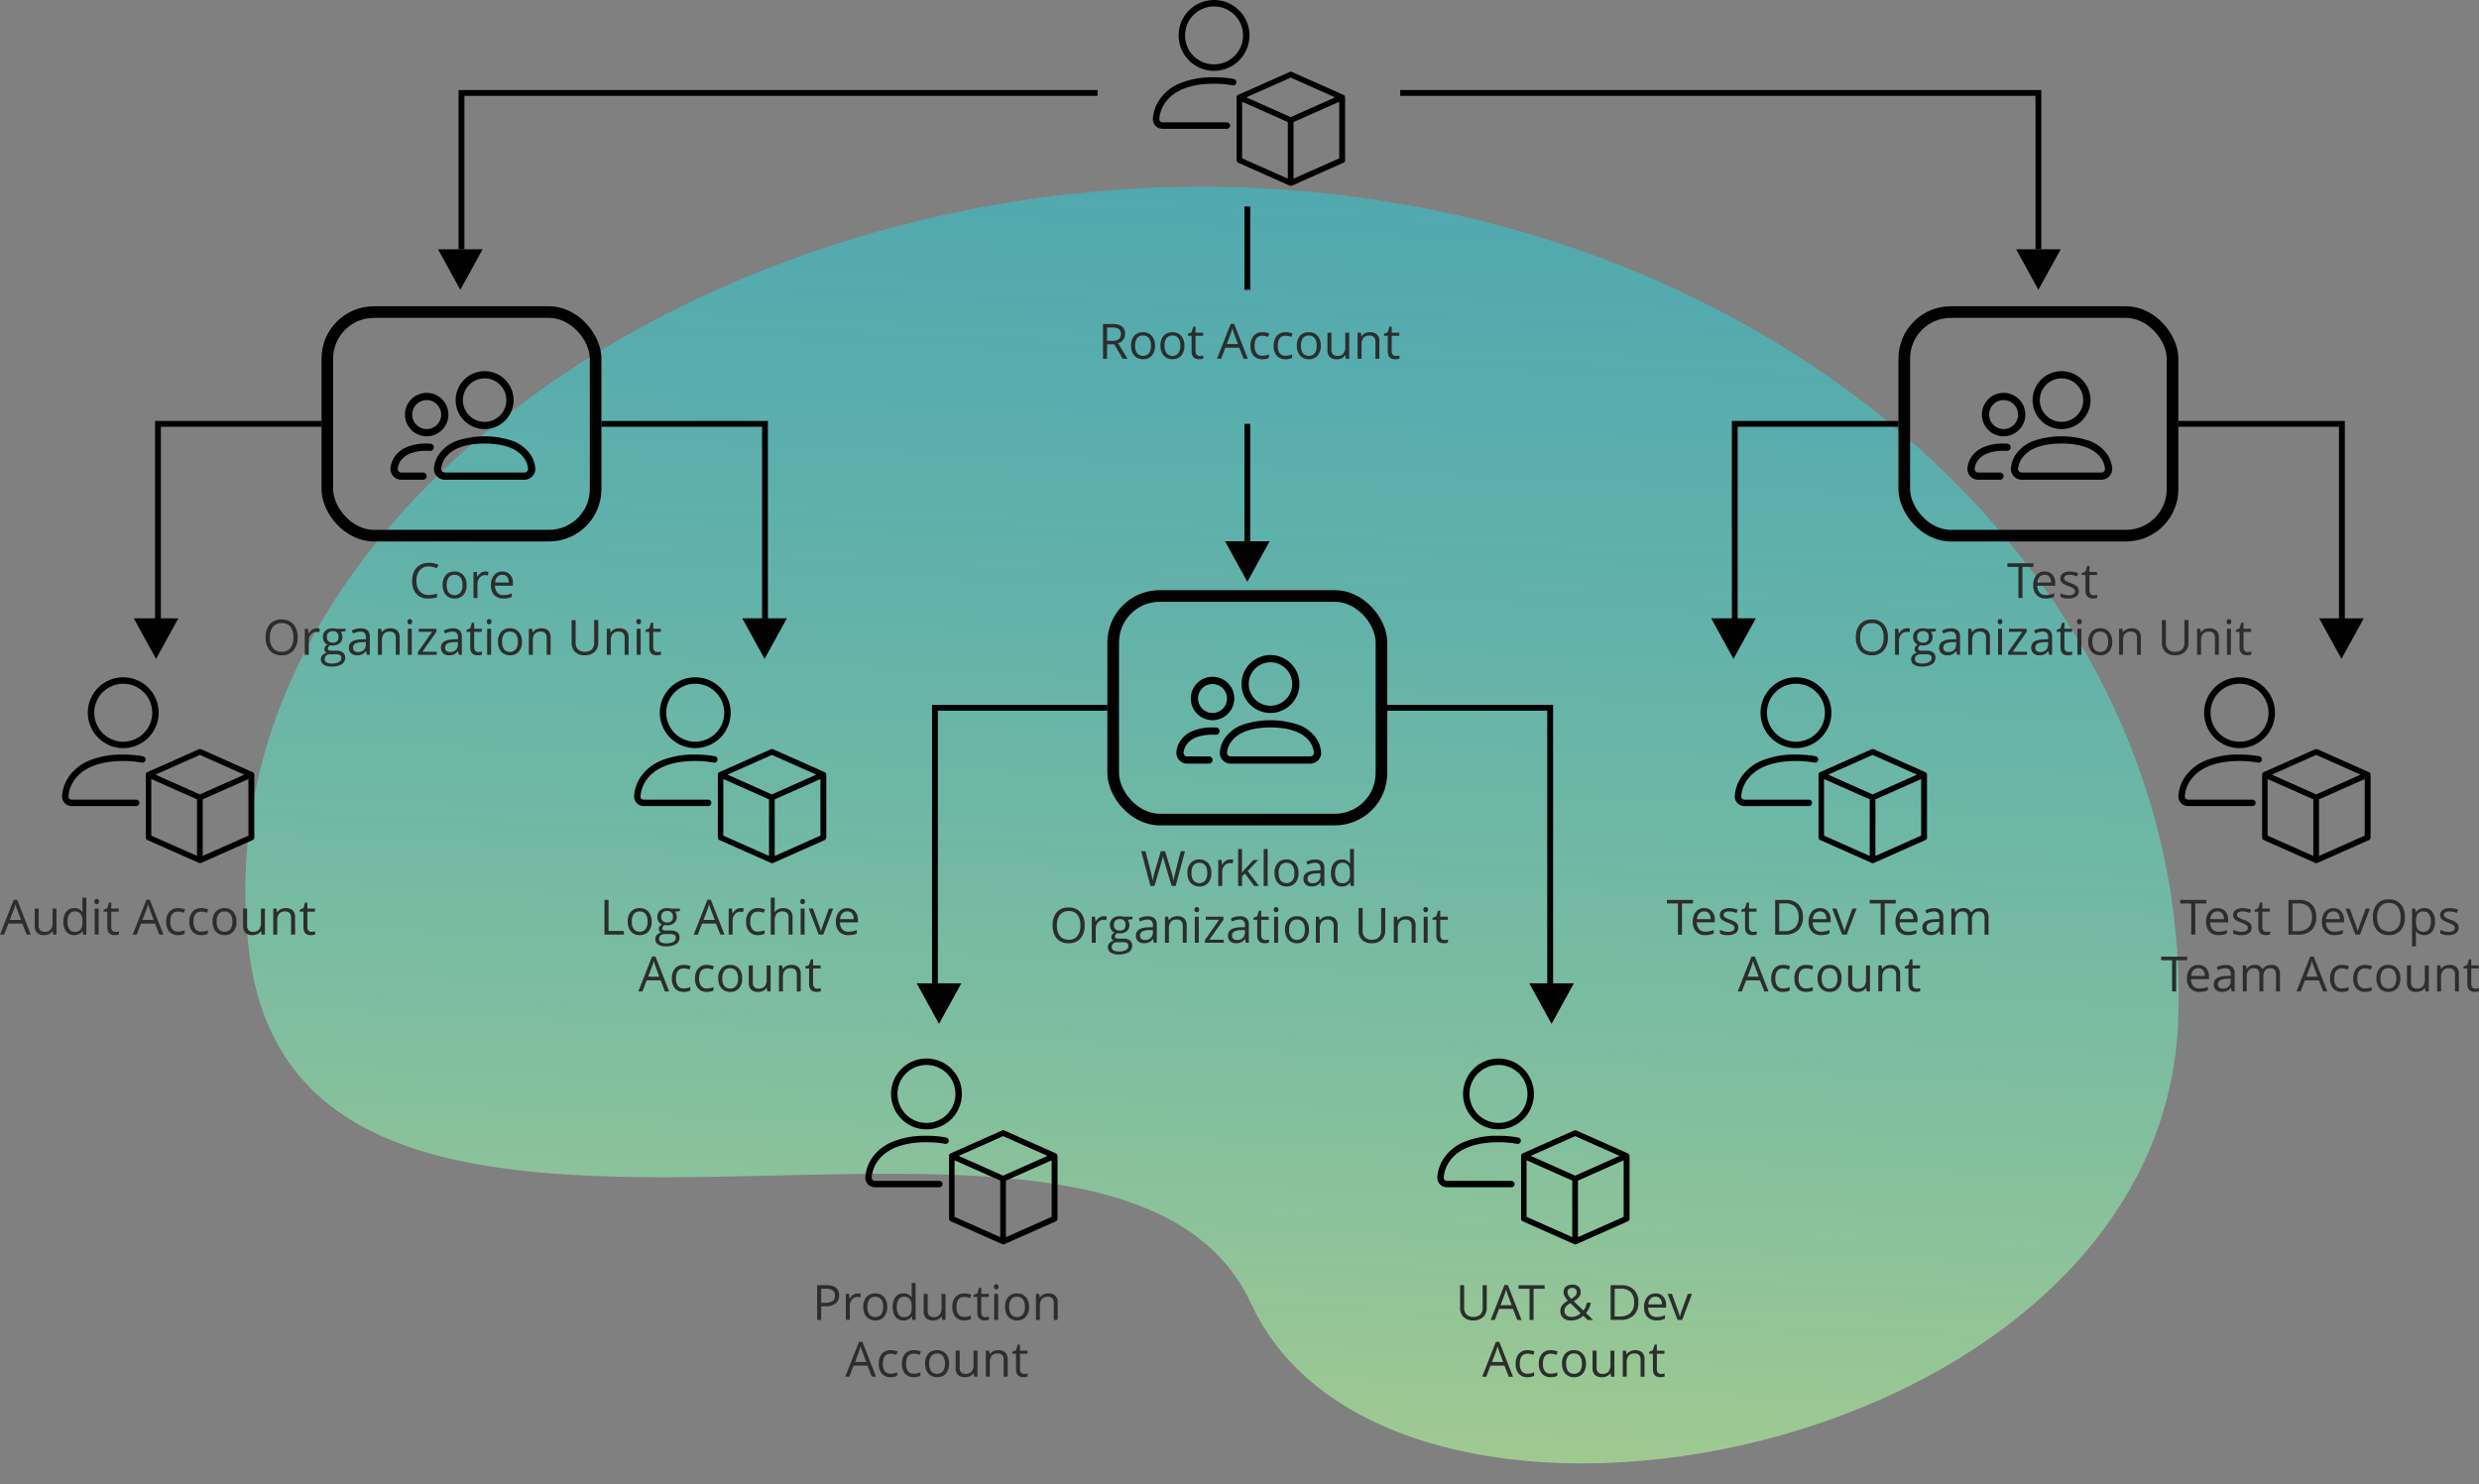 <svg xmlns="http://www.w3.org/2000/svg" xmlns:xlink="http://www.w3.org/1999/xlink" viewBox="0 0 426.055 255.128">
  <rect x="0" y="0" width="426.055" height="255.128" fill="#808080" stroke="none"/>
  <defs>
    <path id="reuse-0" d="M3313.132,8622.01a6.088,6.088,0,1,1,6.088-6.088A6.095,6.095,0,0,1,3313.132,8622.01Zm0-11.069a4.981,4.981,0,1,0,4.981,4.981A4.986,4.986,0,0,0,3313.132,8610.94Z" data-name="Trazado 999"/>
    <path id="reuse-1" d="M3316.563,8628.319h-11.069a1.662,1.662,0,0,1-1.661-1.66,6.608,6.608,0,0,1,1.356-3.652,7.889,7.889,0,0,1,3.176-2.456,14.789,14.789,0,0,1,5.985-1.086,18.4,18.4,0,0,1,3.392.294.554.554,0,0,1-.208,1.089,17.244,17.244,0,0,0-3.184-.275c-3.892,0-6.753,1.071-8.274,3.1a5.5,5.5,0,0,0-1.135,2.988.552.552,0,0,0,.553.554h11.069a.553.553,0,0,1,0,1.106Z" data-name="Trazado 1000"/>
    <path id="reuse-2" d="M3905.319,8616.762l0-.014,0-.029,0-.017a.191.191,0,0,0-.01-.037l0-.014-.01-.029-.006-.014-.013-.024-.006-.014-.02-.031-.008-.012-.019-.024-.008-.011-.025-.027,0,0a.266.266,0,0,0-.032-.028l-.009,0-.025-.02-.011-.011-.028-.014-.009-.008-.033-.017-.007,0h0l-8.828-3.925a.5.5,0,0,0-.4,0l-8.826,3.925h0l-.006,0-.032.017-.011.008-.026.014-.013.011-.023.02-.011,0a.254.254,0,0,0-.03.026l0,0-.026.027-.008.011-.018.024-.009.012-.021.031-.005.014-.012.026-.006.017-.01.024,0,.017a.283.283,0,0,0-.011.037l0,.014,0,.032,0,.014v10.844a.494.494,0,0,0,.291.449l8.835,3.925,0,0,.04.016.007,0,.047.011h0a.377.377,0,0,0,.2,0h0c.017,0,.032-.008.048-.011l.007,0,.039-.016,0,0,8.836-3.925a.493.493,0,0,0,.291-.449v-10.847Zm-9.326-3.346,7.627,3.388-7.627,3.4-7.627-3.4Zm-8.345,4.148,7.854,3.488v9.723l-7.854-3.488Zm8.836,13.211v-9.723l7.854-3.488v9.723Z" data-name="Trazado 68921"/>
    <path id="reuse-3" d="M3388.423,8626.934h-13.691a1.869,1.869,0,0,1-1.867-1.867,4.965,4.965,0,0,1,1.15-2.885,6.566,6.566,0,0,1,2.648-1.893,15.06,15.06,0,0,1,9.828,0,6.562,6.562,0,0,1,2.649,1.893,4.955,4.955,0,0,1,1.15,2.885A1.869,1.869,0,0,1,3388.423,8626.934Zm-14.313-1.864a.621.621,0,0,0,.622.618h13.691a.621.621,0,0,0,.622-.618,3.8,3.8,0,0,0-.92-2.16c-1.213-1.438-3.476-2.2-6.548-2.2s-5.335.764-6.548,2.2A3.82,3.82,0,0,0,3374.11,8625.069Z" data-name="Trazado 1003"/>
    <path id="reuse-4" d="M3380.251,8622.2a4.979,4.979,0,1,1,4.979-4.979A4.985,4.985,0,0,1,3380.251,8622.2Zm0-8.713a3.734,3.734,0,1,0,3.734,3.734A3.738,3.738,0,0,0,3380.251,8613.484Z" data-name="Trazado 1004"/>
    <path id="reuse-5" d="M3373.649,8626.492h-3.734a1.869,1.869,0,0,1-1.867-1.867,4.056,4.056,0,0,1,.825-2.242,4.742,4.742,0,0,1,1.909-1.479,8.589,8.589,0,0,1,3.49-.639c.223,0,.444.008.658.02a.623.623,0,0,1-.068,1.243c-.189-.01-.387-.014-.588-.014-4.845,0-4.974,2.96-4.979,3.114a.623.623,0,0,0,.623.618h3.734a.623.623,0,0,1,0,1.246Z" data-name="Trazado 1005"/>
    <path id="reuse-6" d="M3373.389,8622.115a3.734,3.734,0,1,1,3.733-3.734A3.739,3.739,0,0,1,3373.389,8622.115Zm0-6.223a2.489,2.489,0,1,0,2.489,2.488A2.492,2.492,0,0,0,3373.389,8615.893Z" data-name="Trazado 1006"/>
    <path id="reuse-7" fill="none" stroke="#000" d="M13083.424,4836.055h-28.109v33.559" data-name="Trazado 72798"/>
    <path id="reuse-8" fill="none" stroke="#000" d="M13055.314,4836.055h28.109v33.559" data-name="Trazado 72799"/>
    <path id="reuse-9" d="M3.835,0,7.669,6.972H0Z" data-name="Trazado 72820"/>
  </defs>
  <defs>
    <linearGradient id="a" x1=".5" x2=".5" y2="1" gradientUnits="objectBoundingBox">
      <stop offset="0" stop-color="#ceff92"/>
      <stop offset="1" stop-color="#00edff" stop-opacity=".6"/>
    </linearGradient>
  </defs>
  <g data-name="Grupo 39654">
    <path fill="url(#a)" d="M157.5,25.465C183.3,76.546,319.931,6.038,331.739,79.889S257.477,217.257,165.87,217.257,0,155.755,0,79.889,131.7-25.616,157.5,25.465Z" data-name="Trazado 72715" opacity=".61" transform="rotate(-178 188.015 124.321)"/>
    <g data-name="Grupo 39648">
      <g data-name="Grupo 39638">
        <use xlink:href="#reuse-0" data-name="Trazado 999" transform="translate(-3104.479 -8609.833)"/>
        <use xlink:href="#reuse-1" data-name="Trazado 1000" transform="translate(-3105.696 -8606.181)"/>
        <use xlink:href="#reuse-2" data-name="Trazado 68921" transform="translate(-3674.171 -8600.069)"/>
      </g>
      <g data-name="Grupo 39639">
        <g data-name="Grupo 39638">
          <use xlink:href="#reuse-0" data-name="Trazado 999" transform="translate(-3291.952 -8493.396)"/>
          <use xlink:href="#reuse-1" data-name="Trazado 1000" transform="translate(-3293.169 -8489.744)"/>
          <use xlink:href="#reuse-2" data-name="Trazado 68921" transform="translate(-3861.644 -8483.632)"/>
        </g>
      </g>
      <g data-name="Grupo 39640">
        <g data-name="Grupo 39638">
          <use xlink:href="#reuse-0" data-name="Trazado 999" transform="translate(-3004.47 -8493.396)"/>
          <use xlink:href="#reuse-1" data-name="Trazado 1000" transform="translate(-3005.687 -8489.744)"/>
          <use xlink:href="#reuse-2" data-name="Trazado 68921" transform="translate(-3574.162 -8483.632)"/>
        </g>
      </g>
      <g data-name="Grupo 39641">
        <g data-name="Grupo 39638">
          <use xlink:href="#reuse-0" data-name="Trazado 999" transform="translate(-3153.903 -8427.858)"/>
          <use xlink:href="#reuse-1" data-name="Trazado 1000" transform="translate(-3155.12 -8424.206)"/>
          <use xlink:href="#reuse-2" data-name="Trazado 68921" transform="translate(-3723.595 -8418.094)"/>
        </g>
      </g>
      <g data-name="Grupo 39642">
        <g data-name="Grupo 39638">
          <use xlink:href="#reuse-0" data-name="Trazado 999" transform="translate(-3193.644 -8493.396)"/>
          <use xlink:href="#reuse-1" data-name="Trazado 1000" transform="translate(-3194.861 -8489.744)"/>
          <use xlink:href="#reuse-2" data-name="Trazado 68921" transform="translate(-3763.336 -8483.632)"/>
        </g>
      </g>
      <g data-name="Grupo 39643">
        <g data-name="Grupo 39638">
          <use xlink:href="#reuse-0" data-name="Trazado 999" transform="translate(-2928.232 -8493.396)"/>
          <use xlink:href="#reuse-1" data-name="Trazado 1000" transform="translate(-2929.449 -8489.744)"/>
          <use xlink:href="#reuse-2" data-name="Trazado 68921" transform="translate(-3497.924 -8483.632)"/>
        </g>
      </g>
      <g data-name="Grupo 39644">
        <g data-name="Grupo 39638">
          <use xlink:href="#reuse-0" data-name="Trazado 999" transform="translate(-3055.594 -8427.858)"/>
          <use xlink:href="#reuse-1" data-name="Trazado 1000" transform="translate(-3056.811 -8424.206)"/>
          <use xlink:href="#reuse-2" data-name="Trazado 68921" transform="translate(-3625.286 -8418.094)"/>
        </g>
      </g>
      <g data-name="Grupo 39645">
        <g data-name="Grupo 39640">
          <g data-name="Grupo 35727">
            <use xlink:href="#reuse-3" data-name="Trazado 1003" transform="translate(-3298.287 -8544.458)"/>
            <use xlink:href="#reuse-4" data-name="Trazado 1004" transform="translate(-3296.962 -8548.434)"/>
            <use xlink:href="#reuse-5" data-name="Trazado 1005" transform="translate(-3300.939 -8544.015)"/>
            <use xlink:href="#reuse-6" data-name="Trazado 1006" transform="translate(-3300.055 -8547.108)"/>
          </g>
        </g>
        <g fill="none" stroke="#000" stroke-width="2" data-name="Rectángulo 4205" transform="translate(55.258 52.649)">
          <rect width="48.108" height="40.439" stroke="none" rx="9"/>
          <rect width="46.108" height="38.439" x="1" y="1" rx="8"/>
        </g>
      </g>
      <g data-name="Grupo 39646">
        <g data-name="Grupo 39640">
          <g data-name="Grupo 35727">
            <use xlink:href="#reuse-3" data-name="Trazado 1003" transform="translate(-3163.226 -8495.652)"/>
            <use xlink:href="#reuse-4" data-name="Trazado 1004" transform="translate(-3161.901 -8499.628)"/>
            <use xlink:href="#reuse-5" data-name="Trazado 1005" transform="translate(-3165.878 -8495.209)"/>
            <use xlink:href="#reuse-6" data-name="Trazado 1006" transform="translate(-3164.994 -8498.302)"/>
          </g>
        </g>
        <g fill="none" stroke="#000" stroke-width="2" data-name="Rectángulo 4205" transform="translate(190.319 101.455)">
          <rect width="48.108" height="40.439" stroke="none" rx="9"/>
          <rect width="46.108" height="38.439" x="1" y="1" rx="8"/>
        </g>
      </g>
      <g data-name="Grupo 39647">
        <g data-name="Grupo 39640">
          <g data-name="Grupo 35727">
            <use xlink:href="#reuse-3" data-name="Trazado 1003" transform="translate(-3027.268 -8544.458)"/>
            <use xlink:href="#reuse-4" data-name="Trazado 1004" transform="translate(-3025.943 -8548.434)"/>
            <use xlink:href="#reuse-5" data-name="Trazado 1005" transform="translate(-3029.92 -8544.015)"/>
            <use xlink:href="#reuse-6" data-name="Trazado 1006" transform="translate(-3029.036 -8547.108)"/>
          </g>
        </g>
        <g fill="none" stroke="#000" stroke-width="2" data-name="Rectángulo 4205" transform="translate(326.277 52.649)">
          <rect width="48.108" height="40.439" stroke="none" rx="9"/>
          <rect width="46.108" height="38.439" x="1" y="1" rx="8"/>
        </g>
      </g>
      <path fill="none" stroke="#000" d="M12851.608,4691.3h-109.322v26.87" data-name="Trazado 72794" transform="translate(-12662.973 -4675.324)"/>
      <path fill="none" stroke="#000" d="M12742.287,4691.3h109.68v26.87" data-name="Trazado 72795" transform="translate(-12501.636 -4675.324)"/>
      <path fill="none" stroke="#000" d="M12901.5,4708.215V4729.9" data-name="Trazado 72796" transform="translate(-12687.127 -4635.346)"/>
      <path fill="none" stroke="#000" d="M12901.5,4708.215v14.331" data-name="Trazado 72797" transform="translate(-12687.127 -4672.724)"/>
      <use xlink:href="#reuse-7" data-name="Trazado 72798" transform="translate(-13028.166 -4763.186)"/>
      <use xlink:href="#reuse-8" data-name="Trazado 72799" transform="translate(-12951.947 -4763.186)"/>
      <use xlink:href="#reuse-8" data-name="Trazado 72800" transform="translate(-12680.93 -4763.186)"/>
      <use xlink:href="#reuse-7" data-name="Trazado 72801" transform="translate(-12757.168 -4763.186)"/>
      <path fill="none" stroke="#000" d="M13055.318,4836.055h27.994v50.578" data-name="Trazado 72802" transform="translate(-12816.89 -4714.381)"/>
      <path fill="none" stroke="#000" d="M13084.947,4836.055h-29.632v50.578" data-name="Trazado 72803" transform="translate(-12894.629 -4714.381)"/>
      <use xlink:href="#reuse-9" data-name="Trazado 72820" transform="rotate(180 41.473 24.911)"/>
      <use xlink:href="#reuse-9" data-name="Trazado 72819" transform="rotate(180 177.083 24.911)"/>
      <use xlink:href="#reuse-9" data-name="Trazado 72807" transform="rotate(180 109.104 50.011)"/>
      <use xlink:href="#reuse-9" data-name="Trazado 72816" transform="rotate(180 67.62 56.634)"/>
      <use xlink:href="#reuse-9" data-name="Trazado 72808" transform="rotate(180 203.127 56.634)"/>
      <use xlink:href="#reuse-9" data-name="Trazado 72809" transform="rotate(180 150.883 56.634)"/>
      <use xlink:href="#reuse-9" data-name="Trazado 72822" transform="rotate(180 15.328 56.634)"/>
      <use xlink:href="#reuse-9" data-name="Trazado 72810" transform="rotate(180 82.609 88.01)"/>
      <use xlink:href="#reuse-9" data-name="Trazado 72811" transform="rotate(180 135.25 88.01)"/>
      <path fill="#2c2d2d" d="M15.621,7.912V10.4h-.694V4.423h1.638a2.578,2.578,0,0,1,1.624.421,1.526,1.526,0,0,1,.525,1.266,1.586,1.586,0,0,1-1.2,1.6L19.135,10.4h-.821L16.867,7.912Zm0-.6h.952a1.644,1.644,0,0,0,1.079-.292,1.087,1.087,0,0,0,.343-.876,1,1,0,0,0-.349-.854,1.892,1.892,0,0,0-1.121-.261h-.9Zm8.24.837a2.47,2.47,0,0,1-.552,1.71,1.942,1.942,0,0,1-1.524.615A2.018,2.018,0,0,1,20.72,10.2,1.86,1.86,0,0,1,20,9.387a2.819,2.819,0,0,1-.253-1.234,2.466,2.466,0,0,1,.547-1.706,1.936,1.936,0,0,1,1.52-.611,1.894,1.894,0,0,1,1.493.625A2.459,2.459,0,0,1,23.861,8.153Zm-3.411,0a2.125,2.125,0,0,0,.343,1.307,1.362,1.362,0,0,0,2.02,0,2.114,2.114,0,0,0,.345-1.309,2.08,2.08,0,0,0-.345-1.3,1.213,1.213,0,0,0-1.019-.443,1.194,1.194,0,0,0-1,.437A2.1,2.1,0,0,0,20.45,8.153Zm8.465,0a2.47,2.47,0,0,1-.552,1.71,1.942,1.942,0,0,1-1.524.615,2.018,2.018,0,0,1-1.066-.282,1.86,1.86,0,0,1-.719-.809A2.819,2.819,0,0,1,24.8,8.153a2.466,2.466,0,0,1,.547-1.706,1.936,1.936,0,0,1,1.52-.611,1.894,1.894,0,0,1,1.493.625A2.459,2.459,0,0,1,28.915,8.153Zm-3.411,0a2.125,2.125,0,0,0,.343,1.307,1.362,1.362,0,0,0,2.02,0,2.114,2.114,0,0,0,.345-1.309,2.08,2.08,0,0,0-.345-1.3,1.213,1.213,0,0,0-1.019-.443,1.194,1.194,0,0,0-1,.437A2.1,2.1,0,0,0,25.5,8.153ZM31.55,9.918a2.215,2.215,0,0,0,.347-.027,2.248,2.248,0,0,0,.266-.055v.519a1.24,1.24,0,0,1-.325.088,2.439,2.439,0,0,1-.386.035q-1.3,0-1.3-1.369V6.445h-.641V6.118l.641-.282.286-.956h.392V5.918h1.3v.527h-1.3V9.08a.906.906,0,0,0,.192.621A.668.668,0,0,0,31.55,9.918Zm7.537.478-.744-1.9H35.95l-.735,1.9h-.7l2.361-6h.584l2.349,6Zm-.96-2.525L37.433,6.02q-.135-.351-.278-.862a7.741,7.741,0,0,1-.257.862l-.7,1.851Zm4.187,2.606a1.911,1.911,0,0,1-1.505-.6,2.461,2.461,0,0,1-.533-1.693,2.538,2.538,0,0,1,.541-1.736,1.949,1.949,0,0,1,1.542-.613A3.06,3.06,0,0,1,43,5.906a2.126,2.126,0,0,1,.507.163l-.208.576a3.189,3.189,0,0,0-.49-.149,2.189,2.189,0,0,0-.47-.059q-1.364,0-1.364,1.74a2.072,2.072,0,0,0,.333,1.266,1.158,1.158,0,0,0,.987.441,3.017,3.017,0,0,0,1.148-.241v.6A2.447,2.447,0,0,1,42.314,10.477Zm3.983,0a1.911,1.911,0,0,1-1.505-.6,2.461,2.461,0,0,1-.533-1.693A2.538,2.538,0,0,1,44.8,6.449a1.949,1.949,0,0,1,1.542-.613,3.06,3.06,0,0,1,.645.069,2.126,2.126,0,0,1,.507.163l-.208.576A3.189,3.189,0,0,0,46.8,6.5a2.189,2.189,0,0,0-.47-.059q-1.364,0-1.364,1.74a2.072,2.072,0,0,0,.333,1.266,1.158,1.158,0,0,0,.987.441,3.017,3.017,0,0,0,1.148-.241v.6A2.447,2.447,0,0,1,46.3,10.477Zm6.058-2.325a2.47,2.47,0,0,1-.552,1.71,1.942,1.942,0,0,1-1.524.615,2.018,2.018,0,0,1-1.066-.282,1.86,1.86,0,0,1-.719-.809,2.819,2.819,0,0,1-.253-1.234,2.466,2.466,0,0,1,.547-1.706,1.936,1.936,0,0,1,1.52-.611,1.894,1.894,0,0,1,1.493.625A2.459,2.459,0,0,1,52.356,8.153Zm-3.411,0a2.125,2.125,0,0,0,.343,1.307,1.362,1.362,0,0,0,2.02,0,2.114,2.114,0,0,0,.345-1.309,2.08,2.08,0,0,0-.345-1.3,1.213,1.213,0,0,0-1.019-.443,1.194,1.194,0,0,0-1,.437A2.1,2.1,0,0,0,48.945,8.153Zm5.237-2.235v2.9a1.169,1.169,0,0,0,.249.817,1.015,1.015,0,0,0,.78.27,1.273,1.273,0,0,0,1.027-.384,1.937,1.937,0,0,0,.325-1.254V5.918h.678V10.4h-.56l-.1-.6h-.037a1.352,1.352,0,0,1-.578.507,1.943,1.943,0,0,1-.844.176,1.712,1.712,0,0,1-1.224-.388A1.652,1.652,0,0,1,53.5,8.847V5.918ZM61.744,10.4V7.5a1.169,1.169,0,0,0-.249-.817,1.015,1.015,0,0,0-.78-.27,1.287,1.287,0,0,0-1.029.38,1.918,1.918,0,0,0-.327,1.254V10.4H58.68V5.918h.552l.11.613h.033a1.385,1.385,0,0,1,.584-.513,1.9,1.9,0,0,1,.837-.182,1.7,1.7,0,0,1,1.217.39,1.66,1.66,0,0,1,.409,1.248V10.4Zm3.517-.478a2.215,2.215,0,0,0,.347-.027,2.248,2.248,0,0,0,.266-.055v.519a1.24,1.24,0,0,1-.325.088,2.439,2.439,0,0,1-.386.035q-1.3,0-1.3-1.369V6.445h-.641V6.118l.641-.282.286-.956h.392V5.918h1.3v.527h-1.3V9.08a.906.906,0,0,0,.192.621A.668.668,0,0,0,65.261,9.918Z" data-name="Trazado 72817" transform="translate(174.644 51.279)"/>
      <path fill="#2c2d2d" d="M23.659,10.239h-.686l-1.205-4q-.086-.266-.192-.67a3.908,3.908,0,0,1-.11-.486,9.3,9.3,0,0,1-.286,1.181l-1.168,3.975h-.686L17.735,4.267h.735l.944,3.689A13.719,13.719,0,0,1,19.7,9.361,10.149,10.149,0,0,1,20.027,7.9L21.1,4.267h.735l1.123,3.664a11.14,11.14,0,0,1,.331,1.43,12.249,12.249,0,0,1,.294-1.414l.94-3.681h.735ZM29.787,8a2.47,2.47,0,0,1-.552,1.71,1.942,1.942,0,0,1-1.524.615,2.018,2.018,0,0,1-1.066-.282,1.86,1.86,0,0,1-.719-.809A2.819,2.819,0,0,1,25.673,8a2.466,2.466,0,0,1,.547-1.706,1.936,1.936,0,0,1,1.52-.611,1.894,1.894,0,0,1,1.493.625A2.459,2.459,0,0,1,29.787,8ZM26.376,8A2.125,2.125,0,0,0,26.719,9.3a1.362,1.362,0,0,0,2.02,0A2.114,2.114,0,0,0,29.084,8a2.08,2.08,0,0,0-.345-1.3,1.213,1.213,0,0,0-1.019-.443,1.194,1.194,0,0,0-1,.437A2.1,2.1,0,0,0,26.376,8ZM33.018,5.68a2.654,2.654,0,0,1,.535.049l-.094.629a2.31,2.31,0,0,0-.49-.061,1.193,1.193,0,0,0-.929.441,1.609,1.609,0,0,0-.386,1.1v2.4h-.678V5.762h.56l.078.829h.033a1.968,1.968,0,0,1,.6-.674A1.352,1.352,0,0,1,33.018,5.68Zm2.043,2.267a7.975,7.975,0,0,1,.535-.654l1.446-1.532h.8L36.033,7.67l1.941,2.57h-.821L35.572,8.123l-.511.441v1.675h-.67V3.883h.67v3.37q0,.225-.033.694Zm4.4,2.292h-.678V3.883h.678ZM44.764,8a2.47,2.47,0,0,1-.552,1.71,1.942,1.942,0,0,1-1.524.615,2.018,2.018,0,0,1-1.066-.282A1.86,1.86,0,0,1,40.9,9.23,2.819,2.819,0,0,1,40.65,8,2.466,2.466,0,0,1,41.2,6.291a1.936,1.936,0,0,1,1.52-.611,1.894,1.894,0,0,1,1.493.625A2.459,2.459,0,0,1,44.764,8ZM41.352,8A2.125,2.125,0,0,0,41.7,9.3a1.362,1.362,0,0,0,2.02,0A2.114,2.114,0,0,0,44.061,8a2.08,2.08,0,0,0-.345-1.3A1.213,1.213,0,0,0,42.7,6.256a1.194,1.194,0,0,0-1,.437A2.1,2.1,0,0,0,41.352,8Zm7.353,2.243L48.571,9.6h-.033a1.884,1.884,0,0,1-.668.57,2.036,2.036,0,0,1-.831.149A1.5,1.5,0,0,1,46,9.978,1.252,1.252,0,0,1,45.617,9q0-1.356,2.169-1.422l.76-.025V7.278A1.135,1.135,0,0,0,48.32,6.5a.933.933,0,0,0-.725-.251,2.955,2.955,0,0,0-1.266.343l-.208-.519a3.187,3.187,0,0,1,.725-.282,3.141,3.141,0,0,1,.791-.1,1.706,1.706,0,0,1,1.187.355,1.484,1.484,0,0,1,.386,1.14v3.056Zm-1.532-.478a1.376,1.376,0,0,0,.995-.347,1.285,1.285,0,0,0,.362-.972v-.4l-.678.029a2.467,2.467,0,0,0-1.166.251.758.758,0,0,0-.357.692.7.7,0,0,0,.223.56A.924.924,0,0,0,47.174,9.762Zm6.479-.123h-.037a1.593,1.593,0,0,1-1.405.682,1.662,1.662,0,0,1-1.367-.6,2.643,2.643,0,0,1-.488-1.708,2.688,2.688,0,0,1,.49-1.72,1.65,1.65,0,0,1,1.364-.613,1.628,1.628,0,0,1,1.4.662h.053l-.029-.323L53.616,5.7V3.883h.678v6.357h-.552ZM52.3,9.753A1.235,1.235,0,0,0,53.3,9.375a1.909,1.909,0,0,0,.313-1.219V8.013A2.247,2.247,0,0,0,53.3,6.655a1.2,1.2,0,0,0-1.011-.406,1.038,1.038,0,0,0-.913.464,2.306,2.306,0,0,0-.317,1.309,2.21,2.21,0,0,0,.315,1.3A1.065,1.065,0,0,0,52.3,9.753ZM8.008,17.006a3.288,3.288,0,0,1-.725,2.255,2.549,2.549,0,0,1-2.016.821,2.582,2.582,0,0,1-2.037-.807A3.315,3.315,0,0,1,2.514,17a3.273,3.273,0,0,1,.719-2.261,2.6,2.6,0,0,1,2.043-.8,2.544,2.544,0,0,1,2.01.817A3.285,3.285,0,0,1,8.008,17.006Zm-4.759,0a2.835,2.835,0,0,0,.517,1.84,1.834,1.834,0,0,0,1.5.627,1.816,1.816,0,0,0,1.5-.625,2.874,2.874,0,0,0,.507-1.842,2.851,2.851,0,0,0-.5-1.828,1.808,1.808,0,0,0-1.493-.623,1.843,1.843,0,0,0-1.51.627A2.806,2.806,0,0,0,3.249,17.006Zm8.032-1.565a2.654,2.654,0,0,1,.535.049l-.094.629a2.31,2.31,0,0,0-.49-.061,1.193,1.193,0,0,0-.929.441,1.609,1.609,0,0,0-.386,1.1V20H9.238V15.523H9.8l.078.829h.033a1.968,1.968,0,0,1,.6-.674A1.352,1.352,0,0,1,11.281,15.441Zm4.955.082v.429l-.829.1a1.456,1.456,0,0,1,.294.895,1.324,1.324,0,0,1-.449,1.05,1.813,1.813,0,0,1-1.234.392,2.055,2.055,0,0,1-.376-.033.667.667,0,0,0-.433.576.293.293,0,0,0,.151.272,1.1,1.1,0,0,0,.519.088h.793a1.775,1.775,0,0,1,1.117.306,1.065,1.065,0,0,1,.39.891,1.271,1.271,0,0,1-.6,1.134,3.192,3.192,0,0,1-1.74.39,2.378,2.378,0,0,1-1.354-.327,1.055,1.055,0,0,1-.476-.923,1.037,1.037,0,0,1,.261-.707,1.331,1.331,0,0,1,.735-.4.709.709,0,0,1-.288-.241.638.638,0,0,1-.116-.38.721.721,0,0,1,.131-.429,1.374,1.374,0,0,1,.413-.355,1.209,1.209,0,0,1-.566-.486,1.429,1.429,0,0,1-.219-.784A1.449,1.449,0,0,1,12.8,15.84a1.8,1.8,0,0,1,1.25-.4,2.273,2.273,0,0,1,.633.082Zm-3.571,5.229a.608.608,0,0,0,.306.552,1.691,1.691,0,0,0,.878.188,2.451,2.451,0,0,0,1.264-.255.782.782,0,0,0,.411-.692.548.548,0,0,0-.225-.5,1.745,1.745,0,0,0-.846-.141h-.813a1.071,1.071,0,0,0-.719.221A.788.788,0,0,0,12.666,20.752Zm.368-3.8a.912.912,0,0,0,.266.711,1.06,1.06,0,0,0,.739.241.865.865,0,0,0,.993-.964.89.89,0,0,0-1-1.009,1,1,0,0,0-.735.257A1.037,1.037,0,0,0,13.033,16.957ZM19.909,20l-.135-.637h-.033a1.884,1.884,0,0,1-.668.57,2.036,2.036,0,0,1-.831.149,1.5,1.5,0,0,1-1.044-.343,1.252,1.252,0,0,1-.378-.976q0-1.356,2.169-1.422l.76-.025v-.278a1.135,1.135,0,0,0-.227-.778.933.933,0,0,0-.725-.251,2.955,2.955,0,0,0-1.266.343l-.208-.519a3.187,3.187,0,0,1,.725-.282,3.141,3.141,0,0,1,.791-.1,1.706,1.706,0,0,1,1.187.355,1.484,1.484,0,0,1,.386,1.14V20Zm-1.532-.478a1.376,1.376,0,0,0,.995-.347,1.285,1.285,0,0,0,.362-.972v-.4l-.678.029a2.467,2.467,0,0,0-1.166.251.758.758,0,0,0-.357.692.7.7,0,0,0,.223.56A.924.924,0,0,0,18.377,19.523Zm6.5.478V17.1a1.169,1.169,0,0,0-.249-.817,1.015,1.015,0,0,0-.78-.27,1.287,1.287,0,0,0-1.029.38,1.918,1.918,0,0,0-.327,1.254V20h-.678V15.523h.552l.11.613H22.5a1.385,1.385,0,0,1,.584-.513,1.9,1.9,0,0,1,.837-.182,1.7,1.7,0,0,1,1.217.39,1.66,1.66,0,0,1,.409,1.248V20Zm2.749,0h-.678V15.523h.678Zm-.735-5.691A.45.45,0,0,1,27,13.969a.423.423,0,0,1,.568,0,.442.442,0,0,1,.118.339.449.449,0,0,1-.118.341.415.415,0,0,1-.568,0A.459.459,0,0,1,26.886,14.31ZM31.924,20H28.676v-.462l2.443-3.489H28.827v-.527h3.035v.527l-2.41,3.423h2.472Zm3.8,0-.135-.637h-.033a1.884,1.884,0,0,1-.668.57,2.036,2.036,0,0,1-.831.149,1.5,1.5,0,0,1-1.044-.343,1.252,1.252,0,0,1-.378-.976q0-1.356,2.169-1.422l.76-.025v-.278a1.135,1.135,0,0,0-.227-.778.933.933,0,0,0-.725-.251,2.955,2.955,0,0,0-1.266.343l-.208-.519a3.187,3.187,0,0,1,.725-.282,3.141,3.141,0,0,1,.791-.1,1.706,1.706,0,0,1,1.187.355,1.484,1.484,0,0,1,.386,1.14V20Zm-1.532-.478a1.376,1.376,0,0,0,.995-.347,1.285,1.285,0,0,0,.362-.972v-.4l-.678.029a2.467,2.467,0,0,0-1.166.251.758.758,0,0,0-.357.692.7.7,0,0,0,.223.56A.924.924,0,0,0,34.195,19.523Zm4.878,0a2.215,2.215,0,0,0,.347-.027,2.248,2.248,0,0,0,.266-.055v.519a1.24,1.24,0,0,1-.325.088,2.439,2.439,0,0,1-.386.035q-1.3,0-1.3-1.369V16.05h-.641v-.327l.641-.282.286-.956h.392v1.038h1.3v.527h-1.3v2.635a.906.906,0,0,0,.192.621A.668.668,0,0,0,39.073,19.523ZM41.258,20H40.58V15.523h.678Zm-.735-5.691a.45.45,0,0,1,.114-.341.423.423,0,0,1,.568,0,.442.442,0,0,1,.118.339.449.449,0,0,1-.118.341.415.415,0,0,1-.568,0A.459.459,0,0,1,40.523,14.31Zm6.038,3.448a2.47,2.47,0,0,1-.552,1.71,1.942,1.942,0,0,1-1.524.615A2.018,2.018,0,0,1,43.42,19.8a1.86,1.86,0,0,1-.719-.809,2.819,2.819,0,0,1-.253-1.234,2.466,2.466,0,0,1,.547-1.706,1.936,1.936,0,0,1,1.52-.611,1.894,1.894,0,0,1,1.493.625A2.459,2.459,0,0,1,46.561,17.758Zm-3.411,0a2.125,2.125,0,0,0,.343,1.307,1.362,1.362,0,0,0,2.02,0,2.114,2.114,0,0,0,.345-1.309,2.08,2.08,0,0,0-.345-1.3,1.213,1.213,0,0,0-1.019-.443,1.194,1.194,0,0,0-1,.437A2.1,2.1,0,0,0,43.15,17.758ZM50.814,20V17.1a1.169,1.169,0,0,0-.249-.817,1.015,1.015,0,0,0-.78-.27,1.287,1.287,0,0,0-1.029.38,1.918,1.918,0,0,0-.327,1.254V20H47.75V15.523H48.3l.11.613h.033a1.385,1.385,0,0,1,.584-.513,1.9,1.9,0,0,1,.837-.182,1.7,1.7,0,0,1,1.217.39,1.66,1.66,0,0,1,.409,1.248V20Zm8.857-5.973v3.865a2.105,2.105,0,0,1-.617,1.606,2.366,2.366,0,0,1-1.7.584,2.261,2.261,0,0,1-1.669-.588,2.182,2.182,0,0,1-.59-1.618V14.028h.694v3.9a1.535,1.535,0,0,0,.409,1.148,1.648,1.648,0,0,0,1.2.4,1.589,1.589,0,0,0,1.164-.4,1.548,1.548,0,0,0,.409-1.154V14.028ZM64.214,20V17.1a1.169,1.169,0,0,0-.249-.817,1.015,1.015,0,0,0-.78-.27,1.287,1.287,0,0,0-1.029.38,1.918,1.918,0,0,0-.327,1.254V20H61.15V15.523H61.7l.11.613h.033a1.385,1.385,0,0,1,.584-.513,1.9,1.9,0,0,1,.837-.182,1.7,1.7,0,0,1,1.217.39,1.66,1.66,0,0,1,.409,1.248V20Zm2.749,0h-.678V15.523h.678Zm-.735-5.691a.45.45,0,0,1,.114-.341.423.423,0,0,1,.568,0,.442.442,0,0,1,.118.339.449.449,0,0,1-.118.341.415.415,0,0,1-.568,0A.459.459,0,0,1,66.228,14.31Zm3.62,5.213a2.215,2.215,0,0,0,.347-.027,2.248,2.248,0,0,0,.266-.055v.519a1.24,1.24,0,0,1-.325.088,2.439,2.439,0,0,1-.386.035q-1.3,0-1.3-1.369V16.05h-.641v-.327l.641-.282.286-.956h.392v1.038h1.3v.527h-1.3v2.635a.906.906,0,0,0,.192.621A.668.668,0,0,0,69.847,19.523Z" data-name="Trazado 72812" transform="translate(178.402 142.074)"/>
      <path fill="#2c2d2d" d="M27.531,4.393V8.257a2.105,2.105,0,0,1-.617,1.606,2.366,2.366,0,0,1-1.7.584,2.261,2.261,0,0,1-1.669-.588,2.182,2.182,0,0,1-.59-1.618V4.393h.694v3.9a1.535,1.535,0,0,0,.409,1.148,1.649,1.649,0,0,0,1.2.4,1.589,1.589,0,0,0,1.164-.4,1.548,1.548,0,0,0,.409-1.154V4.393Zm5.254,5.973-.744-1.9H29.648l-.735,1.9h-.7l2.361-6h.584l2.349,6Zm-.96-2.525L31.131,5.99q-.135-.351-.278-.862a7.74,7.74,0,0,1-.257.862l-.7,1.851Zm3.754,2.525h-.694V5.01H32.993V4.393h4.477V5.01H35.579Zm5.834-4.784a1.06,1.06,0,0,0,.147.537,3.258,3.258,0,0,0,.5.615,2.66,2.66,0,0,0,.733-.566.934.934,0,0,0,.206-.6.672.672,0,0,0-.21-.513.786.786,0,0,0-.562-.2.87.87,0,0,0-.59.2A.661.661,0,0,0,41.413,5.582Zm.633,4.257a2.254,2.254,0,0,0,1.634-.629L41.9,7.477a3.952,3.952,0,0,0-.641.46,1.214,1.214,0,0,0-.278.39,1.186,1.186,0,0,0-.09.474.96.96,0,0,0,.317.758A1.227,1.227,0,0,0,42.046,9.838ZM40.183,8.817a1.606,1.606,0,0,1,.284-.94,3.076,3.076,0,0,1,1.019-.825,4.894,4.894,0,0,1-.472-.588,2.01,2.01,0,0,1-.2-.417,1.388,1.388,0,0,1-.074-.449,1.191,1.191,0,0,1,.4-.956A1.661,1.661,0,0,1,42.259,4.3,1.5,1.5,0,0,1,43.3,4.64a1.211,1.211,0,0,1,.38.95A1.315,1.315,0,0,1,43.4,6.4a3.152,3.152,0,0,1-.919.75l1.663,1.6a1.974,1.974,0,0,0,.366-.594,5.1,5.1,0,0,0,.231-.746h.686a3.9,3.9,0,0,1-.837,1.773l1.221,1.189h-.936l-.756-.727a2.9,2.9,0,0,1-2.092.809,1.974,1.974,0,0,1-1.362-.433A1.524,1.524,0,0,1,40.183,8.817Zm13.408-1.5a3.015,3.015,0,0,1-.8,2.261,3.176,3.176,0,0,1-2.31.782H48.824V4.393h1.83a2.927,2.927,0,0,1,2.165.772A2.916,2.916,0,0,1,53.591,7.322Zm-.735.025a2.4,2.4,0,0,0-.586-1.761,2.349,2.349,0,0,0-1.742-.592H49.518V9.765h.846a2.571,2.571,0,0,0,1.867-.611A2.418,2.418,0,0,0,52.856,7.346Zm3.856,3.1a2.057,2.057,0,0,1-1.567-.6,2.341,2.341,0,0,1-.574-1.679,2.6,2.6,0,0,1,.533-1.72,1.771,1.771,0,0,1,1.432-.637,1.689,1.689,0,0,1,1.332.554,2.122,2.122,0,0,1,.49,1.46v.429H55.274a1.775,1.775,0,0,0,.4,1.2,1.378,1.378,0,0,0,1.064.409,3.606,3.606,0,0,0,1.43-.3v.6a3.589,3.589,0,0,1-.68.223A3.823,3.823,0,0,1,56.712,10.447Zm-.184-4.073a1.107,1.107,0,0,0-.86.351,1.619,1.619,0,0,0-.378.972h2.341a1.491,1.491,0,0,0-.286-.983A1.007,1.007,0,0,0,56.529,6.374Zm3.8,3.991-1.7-4.477h.727l.964,2.655A12.568,12.568,0,0,1,60.7,9.753h.033a9.133,9.133,0,0,1,.284-.9q.239-.68,1.072-2.968h.727l-1.7,4.477ZM31.316,20.127l-.744-1.9H28.179l-.735,1.9h-.7l2.361-6h.584l2.349,6Zm-.96-2.525-.694-1.851q-.135-.351-.278-.862a7.741,7.741,0,0,1-.257.862l-.7,1.851Zm4.187,2.606a1.911,1.911,0,0,1-1.505-.6,2.461,2.461,0,0,1-.533-1.693,2.538,2.538,0,0,1,.541-1.736,1.949,1.949,0,0,1,1.542-.613,3.06,3.06,0,0,1,.645.069,2.126,2.126,0,0,1,.507.163l-.208.576a3.188,3.188,0,0,0-.49-.149,2.189,2.189,0,0,0-.47-.059q-1.364,0-1.364,1.74a2.072,2.072,0,0,0,.333,1.266,1.158,1.158,0,0,0,.987.441,3.016,3.016,0,0,0,1.148-.241v.6A2.447,2.447,0,0,1,34.544,20.208Zm3.983,0a1.911,1.911,0,0,1-1.505-.6,2.461,2.461,0,0,1-.533-1.693,2.538,2.538,0,0,1,.541-1.736,1.949,1.949,0,0,1,1.542-.613,3.06,3.06,0,0,1,.645.069,2.126,2.126,0,0,1,.507.163l-.208.576a3.188,3.188,0,0,0-.49-.149,2.189,2.189,0,0,0-.47-.059q-1.364,0-1.364,1.74a2.072,2.072,0,0,0,.333,1.266,1.158,1.158,0,0,0,.987.441,3.016,3.016,0,0,0,1.148-.241v.6A2.447,2.447,0,0,1,38.527,20.208Zm6.058-2.325a2.47,2.47,0,0,1-.552,1.71,1.942,1.942,0,0,1-1.524.615,2.018,2.018,0,0,1-1.066-.282,1.86,1.86,0,0,1-.719-.809,2.819,2.819,0,0,1-.253-1.234,2.466,2.466,0,0,1,.547-1.706,1.936,1.936,0,0,1,1.52-.611,1.894,1.894,0,0,1,1.493.625A2.459,2.459,0,0,1,44.585,17.884Zm-3.411,0a2.125,2.125,0,0,0,.343,1.307,1.362,1.362,0,0,0,2.02,0,2.114,2.114,0,0,0,.345-1.309,2.08,2.08,0,0,0-.345-1.3,1.213,1.213,0,0,0-1.019-.443,1.194,1.194,0,0,0-1,.437A2.1,2.1,0,0,0,41.174,17.884Zm5.237-2.235v2.9a1.169,1.169,0,0,0,.249.817,1.015,1.015,0,0,0,.78.27,1.273,1.273,0,0,0,1.027-.384A1.937,1.937,0,0,0,48.793,18V15.649h.678v4.477h-.56l-.1-.6h-.037a1.352,1.352,0,0,1-.578.507,1.943,1.943,0,0,1-.844.176,1.712,1.712,0,0,1-1.224-.388,1.652,1.652,0,0,1-.406-1.242V15.649Zm7.562,4.477v-2.9a1.169,1.169,0,0,0-.249-.817,1.015,1.015,0,0,0-.78-.27,1.287,1.287,0,0,0-1.029.38,1.918,1.918,0,0,0-.327,1.254v2.349h-.678V15.649h.552l.11.613H51.6a1.385,1.385,0,0,1,.584-.513,1.9,1.9,0,0,1,.837-.182,1.7,1.7,0,0,1,1.217.39,1.66,1.66,0,0,1,.409,1.248v2.921Zm3.517-.478a2.215,2.215,0,0,0,.347-.027,2.248,2.248,0,0,0,.266-.055v.519a1.24,1.24,0,0,1-.325.088,2.439,2.439,0,0,1-.386.035q-1.3,0-1.3-1.369V16.176h-.641v-.327l.641-.282.286-.956h.392v1.038h1.3v.527h-1.3v2.635a.906.906,0,0,0,.192.621A.668.668,0,0,0,57.491,19.649Z" data-name="Trazado 72804" transform="translate(227.989 216.551)"/>
      <path fill="#2c2d2d" d="M25.241,6.007a1.673,1.673,0,0,1-.619,1.4,2.8,2.8,0,0,1-1.771.488h-.7v2.349h-.694V4.267H23Q25.241,4.267,25.241,6.007ZM22.149,7.294h.625A2.323,2.323,0,0,0,24.11,7a1.1,1.1,0,0,0,.413-.956,1.03,1.03,0,0,0-.388-.882,2.028,2.028,0,0,0-1.209-.29h-.776ZM28.432,5.68a2.654,2.654,0,0,1,.535.049l-.094.629a2.31,2.31,0,0,0-.49-.061,1.193,1.193,0,0,0-.929.441,1.609,1.609,0,0,0-.386,1.1v2.4h-.678V5.762h.56l.078.829h.033a1.968,1.968,0,0,1,.6-.674A1.352,1.352,0,0,1,28.432,5.68ZM33.5,8a2.47,2.47,0,0,1-.552,1.71,1.942,1.942,0,0,1-1.524.615,2.018,2.018,0,0,1-1.066-.282,1.86,1.86,0,0,1-.719-.809A2.819,2.819,0,0,1,29.388,8a2.466,2.466,0,0,1,.547-1.706,1.936,1.936,0,0,1,1.52-.611,1.894,1.894,0,0,1,1.493.625A2.459,2.459,0,0,1,33.5,8ZM30.09,8A2.125,2.125,0,0,0,30.434,9.3a1.362,1.362,0,0,0,2.02,0A2.114,2.114,0,0,0,32.8,8a2.08,2.08,0,0,0-.345-1.3,1.213,1.213,0,0,0-1.019-.443,1.194,1.194,0,0,0-1,.437A2.1,2.1,0,0,0,30.09,8Zm7.648,1.642H37.7a1.593,1.593,0,0,1-1.405.682,1.662,1.662,0,0,1-1.367-.6,2.643,2.643,0,0,1-.488-1.708,2.688,2.688,0,0,1,.49-1.72A1.65,1.65,0,0,1,36.3,5.68a1.628,1.628,0,0,1,1.4.662h.053l-.029-.323L37.7,5.7V3.883h.678v6.357h-.552Zm-1.356.114a1.235,1.235,0,0,0,1.007-.378A1.909,1.909,0,0,0,37.7,8.156V8.013a2.247,2.247,0,0,0-.317-1.358,1.2,1.2,0,0,0-1.011-.406,1.038,1.038,0,0,0-.913.464,2.306,2.306,0,0,0-.317,1.309,2.21,2.21,0,0,0,.315,1.3A1.065,1.065,0,0,0,36.382,9.753Zm4.073-3.991v2.9a1.169,1.169,0,0,0,.249.817,1.015,1.015,0,0,0,.78.27,1.273,1.273,0,0,0,1.027-.384,1.937,1.937,0,0,0,.325-1.254V5.762h.678v4.477h-.56l-.1-.6H42.82a1.352,1.352,0,0,1-.578.507,1.943,1.943,0,0,1-.844.176,1.712,1.712,0,0,1-1.224-.388,1.652,1.652,0,0,1-.406-1.242V5.762Zm6.287,4.559a1.911,1.911,0,0,1-1.505-.6A2.461,2.461,0,0,1,44.7,8.029a2.538,2.538,0,0,1,.541-1.736,1.949,1.949,0,0,1,1.542-.613,3.06,3.06,0,0,1,.645.069,2.126,2.126,0,0,1,.507.163l-.208.576a3.189,3.189,0,0,0-.49-.149,2.189,2.189,0,0,0-.47-.059q-1.364,0-1.364,1.74a2.072,2.072,0,0,0,.333,1.266,1.158,1.158,0,0,0,.987.441,3.016,3.016,0,0,0,1.148-.241v.6A2.447,2.447,0,0,1,46.742,10.321Zm3.64-.56a2.215,2.215,0,0,0,.347-.027,2.248,2.248,0,0,0,.266-.055V10.2a1.24,1.24,0,0,1-.325.088,2.439,2.439,0,0,1-.386.035q-1.3,0-1.3-1.369V6.289h-.641V5.962l.641-.282.286-.956h.392V5.762h1.3v.527h-1.3V8.924a.906.906,0,0,0,.192.621A.668.668,0,0,0,50.382,9.762Zm2.186.478h-.678V5.762h.678Zm-.735-5.691a.45.45,0,0,1,.114-.341.423.423,0,0,1,.568,0,.442.442,0,0,1,.118.339.449.449,0,0,1-.118.341.415.415,0,0,1-.568,0A.459.459,0,0,1,51.832,4.549ZM57.87,8a2.47,2.47,0,0,1-.552,1.71,1.942,1.942,0,0,1-1.524.615,2.018,2.018,0,0,1-1.066-.282,1.86,1.86,0,0,1-.719-.809A2.819,2.819,0,0,1,53.756,8,2.466,2.466,0,0,1,54.3,6.291a1.936,1.936,0,0,1,1.52-.611,1.894,1.894,0,0,1,1.493.625A2.459,2.459,0,0,1,57.87,8ZM54.459,8A2.125,2.125,0,0,0,54.8,9.3a1.362,1.362,0,0,0,2.02,0A2.114,2.114,0,0,0,57.168,8a2.08,2.08,0,0,0-.345-1.3A1.213,1.213,0,0,0,55.8,6.256a1.194,1.194,0,0,0-1,.437A2.1,2.1,0,0,0,54.459,8Zm7.664,2.243v-2.9a1.169,1.169,0,0,0-.249-.817,1.015,1.015,0,0,0-.78-.27,1.287,1.287,0,0,0-1.029.38,1.918,1.918,0,0,0-.327,1.254v2.349h-.678V5.762h.552l.11.613h.033a1.385,1.385,0,0,1,.584-.513,1.9,1.9,0,0,1,.837-.182,1.7,1.7,0,0,1,1.217.39A1.66,1.66,0,0,1,62.8,7.319v2.921ZM30.86,20l-.744-1.9H27.723L26.988,20h-.7l2.361-6h.584l2.349,6Zm-.96-2.525-.694-1.851q-.135-.351-.278-.862a7.74,7.74,0,0,1-.257.862l-.7,1.851Zm4.187,2.606a1.911,1.911,0,0,1-1.505-.6,2.461,2.461,0,0,1-.533-1.693,2.538,2.538,0,0,1,.541-1.736,1.949,1.949,0,0,1,1.542-.613,3.06,3.06,0,0,1,.645.069,2.126,2.126,0,0,1,.507.163l-.208.576a3.188,3.188,0,0,0-.49-.149,2.189,2.189,0,0,0-.47-.059q-1.364,0-1.364,1.74a2.072,2.072,0,0,0,.333,1.266,1.158,1.158,0,0,0,.987.441,3.016,3.016,0,0,0,1.148-.241v.6A2.447,2.447,0,0,1,34.088,20.082Zm3.983,0a1.911,1.911,0,0,1-1.505-.6,2.461,2.461,0,0,1-.533-1.693,2.538,2.538,0,0,1,.541-1.736,1.949,1.949,0,0,1,1.542-.613,3.06,3.06,0,0,1,.645.069,2.126,2.126,0,0,1,.507.163l-.208.576a3.188,3.188,0,0,0-.49-.149,2.189,2.189,0,0,0-.47-.059q-1.364,0-1.364,1.74a2.072,2.072,0,0,0,.333,1.266,1.158,1.158,0,0,0,.987.441,3.016,3.016,0,0,0,1.148-.241v.6A2.447,2.447,0,0,1,38.071,20.082Zm6.058-2.325a2.47,2.47,0,0,1-.552,1.71,1.942,1.942,0,0,1-1.524.615,2.018,2.018,0,0,1-1.066-.282,1.86,1.86,0,0,1-.719-.809,2.819,2.819,0,0,1-.253-1.234,2.466,2.466,0,0,1,.547-1.706,1.936,1.936,0,0,1,1.52-.611,1.894,1.894,0,0,1,1.493.625A2.459,2.459,0,0,1,44.129,17.758Zm-3.411,0a2.125,2.125,0,0,0,.343,1.307,1.362,1.362,0,0,0,2.02,0,2.114,2.114,0,0,0,.345-1.309,2.08,2.08,0,0,0-.345-1.3,1.213,1.213,0,0,0-1.019-.443,1.194,1.194,0,0,0-1,.437A2.1,2.1,0,0,0,40.718,17.758Zm5.237-2.235v2.9a1.169,1.169,0,0,0,.249.817,1.015,1.015,0,0,0,.78.27,1.273,1.273,0,0,0,1.027-.384,1.937,1.937,0,0,0,.325-1.254V15.523h.678V20h-.56l-.1-.6h-.037a1.352,1.352,0,0,1-.578.507,1.943,1.943,0,0,1-.844.176,1.712,1.712,0,0,1-1.224-.388,1.652,1.652,0,0,1-.406-1.242V15.523ZM53.517,20V17.1a1.169,1.169,0,0,0-.249-.817,1.015,1.015,0,0,0-.78-.27,1.287,1.287,0,0,0-1.029.38,1.918,1.918,0,0,0-.327,1.254V20h-.678V15.523H51l.11.613h.033a1.385,1.385,0,0,1,.584-.513,1.9,1.9,0,0,1,.837-.182,1.7,1.7,0,0,1,1.217.39A1.66,1.66,0,0,1,54.2,17.08V20Zm3.517-.478a2.215,2.215,0,0,0,.347-.027,2.248,2.248,0,0,0,.266-.055v.519a1.24,1.24,0,0,1-.325.088,2.439,2.439,0,0,1-.386.035q-1.3,0-1.3-1.369V16.05H55v-.327l.641-.282.286-.956h.392v1.038h1.3v.527h-1.3v2.635a.906.906,0,0,0,.192.621A.668.668,0,0,0,57.035,19.523Z" data-name="Trazado 72813" transform="translate(118.982 216.676)"/>
      <path fill="#2c2d2d" d="M20.039,10.239V4.267h.694V9.61h2.635v.629ZM28.144,8a2.47,2.47,0,0,1-.552,1.71,1.942,1.942,0,0,1-1.524.615A2.018,2.018,0,0,1,25,10.039a1.86,1.86,0,0,1-.719-.809A2.819,2.819,0,0,1,24.03,8a2.466,2.466,0,0,1,.547-1.706A1.936,1.936,0,0,1,26.1,5.68a1.894,1.894,0,0,1,1.493.625A2.459,2.459,0,0,1,28.144,8ZM24.733,8A2.125,2.125,0,0,0,25.076,9.3a1.362,1.362,0,0,0,2.02,0A2.114,2.114,0,0,0,27.442,8,2.08,2.08,0,0,0,27.1,6.7a1.213,1.213,0,0,0-1.019-.443,1.194,1.194,0,0,0-1,.437A2.1,2.1,0,0,0,24.733,8ZM33,5.762v.429l-.829.1a1.456,1.456,0,0,1,.294.895,1.324,1.324,0,0,1-.449,1.05,1.813,1.813,0,0,1-1.234.392,2.055,2.055,0,0,1-.376-.033.667.667,0,0,0-.433.576.293.293,0,0,0,.151.272,1.1,1.1,0,0,0,.519.088h.793a1.775,1.775,0,0,1,1.117.306,1.065,1.065,0,0,1,.39.891,1.271,1.271,0,0,1-.6,1.134,3.192,3.192,0,0,1-1.74.39,2.378,2.378,0,0,1-1.354-.327A1.055,1.055,0,0,1,28.773,11a1.037,1.037,0,0,1,.261-.707,1.331,1.331,0,0,1,.735-.4.709.709,0,0,1-.288-.241.638.638,0,0,1-.116-.38.721.721,0,0,1,.131-.429,1.374,1.374,0,0,1,.413-.355A1.209,1.209,0,0,1,29.343,8a1.429,1.429,0,0,1-.219-.784,1.449,1.449,0,0,1,.441-1.134,1.8,1.8,0,0,1,1.25-.4,2.273,2.273,0,0,1,.633.082Zm-3.571,5.229a.608.608,0,0,0,.306.552,1.691,1.691,0,0,0,.878.188,2.451,2.451,0,0,0,1.264-.255.782.782,0,0,0,.411-.692.548.548,0,0,0-.225-.5,1.745,1.745,0,0,0-.846-.141H30.4a1.071,1.071,0,0,0-.719.221A.788.788,0,0,0,29.427,10.991Zm.368-3.8a.912.912,0,0,0,.266.711,1.06,1.06,0,0,0,.739.241.865.865,0,0,0,.993-.964.89.89,0,0,0-1-1.009,1,1,0,0,0-.735.257A1.037,1.037,0,0,0,29.795,7.2Zm10.152,3.044L39.2,8.34H36.809l-.735,1.9h-.7l2.361-6h.584l2.349,6Zm-.96-2.525-.694-1.851q-.135-.351-.278-.862a7.741,7.741,0,0,1-.257.862l-.7,1.851ZM43.427,5.68a2.654,2.654,0,0,1,.535.049l-.094.629a2.31,2.31,0,0,0-.49-.061,1.193,1.193,0,0,0-.929.441,1.609,1.609,0,0,0-.386,1.1v2.4h-.678V5.762h.56l.078.829h.033a1.968,1.968,0,0,1,.6-.674A1.352,1.352,0,0,1,43.427,5.68Zm2.995,4.641a1.911,1.911,0,0,1-1.505-.6,2.461,2.461,0,0,1-.533-1.693,2.538,2.538,0,0,1,.541-1.736,1.949,1.949,0,0,1,1.542-.613,3.06,3.06,0,0,1,.645.069,2.126,2.126,0,0,1,.507.163l-.208.576a3.189,3.189,0,0,0-.49-.149,2.189,2.189,0,0,0-.47-.059q-1.364,0-1.364,1.74a2.072,2.072,0,0,0,.333,1.266,1.158,1.158,0,0,0,.987.441,3.017,3.017,0,0,0,1.148-.241v.6A2.447,2.447,0,0,1,46.422,10.321Zm5.258-.082v-2.9a1.169,1.169,0,0,0-.249-.817,1.015,1.015,0,0,0-.78-.27,1.279,1.279,0,0,0-1.032.384A1.945,1.945,0,0,0,49.294,7.9v2.341h-.678V3.883h.678V5.807a4.192,4.192,0,0,1-.033.576H49.3a1.383,1.383,0,0,1,.57-.509,1.853,1.853,0,0,1,.844-.186,1.728,1.728,0,0,1,1.232.39,1.643,1.643,0,0,1,.411,1.24v2.921Zm2.749,0h-.678V5.762h.678Zm-.735-5.691a.45.45,0,0,1,.114-.341.423.423,0,0,1,.568,0,.442.442,0,0,1,.118.339.449.449,0,0,1-.118.341.415.415,0,0,1-.568,0A.459.459,0,0,1,53.694,4.549Zm3.154,5.691-1.7-4.477h.727l.964,2.655a12.568,12.568,0,0,1,.384,1.209h.033a9.133,9.133,0,0,1,.284-.9q.239-.68,1.072-2.968h.727l-1.7,4.477Zm5.1.082a2.057,2.057,0,0,1-1.567-.6,2.341,2.341,0,0,1-.574-1.679,2.6,2.6,0,0,1,.533-1.72,1.771,1.771,0,0,1,1.432-.637,1.689,1.689,0,0,1,1.332.554,2.122,2.122,0,0,1,.49,1.46v.429H60.512a1.775,1.775,0,0,0,.4,1.2,1.378,1.378,0,0,0,1.064.409,3.606,3.606,0,0,0,1.43-.3v.6a3.589,3.589,0,0,1-.68.223A3.823,3.823,0,0,1,61.95,10.321Zm-.184-4.073a1.107,1.107,0,0,0-.86.351,1.619,1.619,0,0,0-.378.972h2.341a1.491,1.491,0,0,0-.286-.983A1.007,1.007,0,0,0,61.766,6.248ZM30.432,20l-.744-1.9H27.295L26.559,20h-.7l2.361-6H28.8l2.349,6Zm-.96-2.525-.694-1.851q-.135-.351-.278-.862a7.74,7.74,0,0,1-.257.862l-.7,1.851Zm4.187,2.606a1.911,1.911,0,0,1-1.505-.6,2.461,2.461,0,0,1-.533-1.693,2.538,2.538,0,0,1,.541-1.736,1.949,1.949,0,0,1,1.542-.613,3.06,3.06,0,0,1,.645.069,2.126,2.126,0,0,1,.507.163l-.208.576a3.189,3.189,0,0,0-.49-.149,2.189,2.189,0,0,0-.47-.059q-1.364,0-1.364,1.74a2.072,2.072,0,0,0,.333,1.266,1.158,1.158,0,0,0,.987.441,3.016,3.016,0,0,0,1.148-.241v.6A2.447,2.447,0,0,1,33.659,20.082Zm3.983,0a1.911,1.911,0,0,1-1.505-.6A2.461,2.461,0,0,1,35.6,17.79a2.538,2.538,0,0,1,.541-1.736,1.949,1.949,0,0,1,1.542-.613,3.06,3.06,0,0,1,.645.069,2.126,2.126,0,0,1,.507.163l-.208.576a3.188,3.188,0,0,0-.49-.149,2.189,2.189,0,0,0-.47-.059q-1.364,0-1.364,1.74a2.072,2.072,0,0,0,.333,1.266,1.158,1.158,0,0,0,.987.441,3.016,3.016,0,0,0,1.148-.241v.6A2.447,2.447,0,0,1,37.643,20.082ZM43.7,17.758a2.47,2.47,0,0,1-.552,1.71,1.942,1.942,0,0,1-1.524.615,2.018,2.018,0,0,1-1.066-.282,1.86,1.86,0,0,1-.719-.809,2.819,2.819,0,0,1-.253-1.234,2.466,2.466,0,0,1,.547-1.706,1.936,1.936,0,0,1,1.52-.611,1.894,1.894,0,0,1,1.493.625A2.459,2.459,0,0,1,43.7,17.758Zm-3.411,0a2.125,2.125,0,0,0,.343,1.307,1.362,1.362,0,0,0,2.02,0A2.114,2.114,0,0,0,43,17.758a2.08,2.08,0,0,0-.345-1.3,1.213,1.213,0,0,0-1.019-.443,1.194,1.194,0,0,0-1,.437A2.1,2.1,0,0,0,40.29,17.758Zm5.237-2.235v2.9a1.169,1.169,0,0,0,.249.817,1.015,1.015,0,0,0,.78.27,1.273,1.273,0,0,0,1.027-.384,1.937,1.937,0,0,0,.325-1.254V15.523h.678V20h-.56l-.1-.6h-.037a1.352,1.352,0,0,1-.578.507,1.943,1.943,0,0,1-.844.176,1.712,1.712,0,0,1-1.224-.388,1.652,1.652,0,0,1-.406-1.242V15.523ZM53.089,20V17.1a1.169,1.169,0,0,0-.249-.817,1.015,1.015,0,0,0-.78-.27,1.287,1.287,0,0,0-1.029.38,1.918,1.918,0,0,0-.327,1.254V20h-.678V15.523h.552l.11.613h.033a1.385,1.385,0,0,1,.584-.513,1.9,1.9,0,0,1,.837-.182,1.7,1.7,0,0,1,1.217.39,1.66,1.66,0,0,1,.409,1.248V20Zm3.517-.478a2.215,2.215,0,0,0,.347-.027,2.248,2.248,0,0,0,.266-.055v.519a1.24,1.24,0,0,1-.325.088,2.439,2.439,0,0,1-.386.035q-1.3,0-1.3-1.369V16.05h-.641v-.327l.641-.282.286-.956h.392v1.038h1.3v.527h-1.3v2.635a.906.906,0,0,0,.192.621A.668.668,0,0,0,56.606,19.523Z" data-name="Trazado 72814" transform="translate(83.852 150.44)"/>
      <path fill="#2c2d2d" d="M17.62,10.365h-.694V5.01H15.034V4.393h4.477V5.01H17.62Zm4,.082a2.057,2.057,0,0,1-1.567-.6,2.341,2.341,0,0,1-.574-1.679,2.6,2.6,0,0,1,.533-1.72,1.771,1.771,0,0,1,1.432-.637,1.689,1.689,0,0,1,1.332.554,2.122,2.122,0,0,1,.49,1.46v.429H20.177a1.775,1.775,0,0,0,.4,1.2,1.378,1.378,0,0,0,1.064.409,3.606,3.606,0,0,0,1.43-.3v.6a3.589,3.589,0,0,1-.68.223A3.823,3.823,0,0,1,21.615,10.447Zm-.184-4.073a1.107,1.107,0,0,0-.86.351,1.62,1.62,0,0,0-.378.972h2.341a1.491,1.491,0,0,0-.286-.983A1.007,1.007,0,0,0,21.431,6.374Zm5.875,2.77a1.122,1.122,0,0,1-.466.964,2.189,2.189,0,0,1-1.307.339,2.843,2.843,0,0,1-1.389-.282V9.536a3.359,3.359,0,0,0,.692.257,2.892,2.892,0,0,0,.713.094,1.617,1.617,0,0,0,.817-.17.584.584,0,0,0,.059-.964,3.566,3.566,0,0,0-.884-.439,4.8,4.8,0,0,1-.889-.406,1.214,1.214,0,0,1-.392-.394,1.028,1.028,0,0,1-.129-.527,1,1,0,0,1,.445-.864A2.075,2.075,0,0,1,25.8,5.806a3.574,3.574,0,0,1,1.414.294l-.241.552a3.245,3.245,0,0,0-1.221-.278,1.405,1.405,0,0,0-.727.151.467.467,0,0,0-.245.417.508.508,0,0,0,.092.306.907.907,0,0,0,.3.241,6.619,6.619,0,0,0,.784.331,2.93,2.93,0,0,1,1.076.584A1.03,1.03,0,0,1,27.306,9.144Zm2.549.744a2.215,2.215,0,0,0,.347-.027,2.248,2.248,0,0,0,.266-.055v.519a1.24,1.24,0,0,1-.325.088,2.439,2.439,0,0,1-.386.035q-1.3,0-1.3-1.369V6.415h-.641V6.088l.641-.282.286-.956h.392V5.888h1.3v.527h-1.3V9.05a.906.906,0,0,0,.192.621A.668.668,0,0,0,29.855,9.887Zm8.55-2.566a3.015,3.015,0,0,1-.8,2.261,3.176,3.176,0,0,1-2.31.782H33.638V4.393h1.83a2.927,2.927,0,0,1,2.165.772A2.916,2.916,0,0,1,38.406,7.322Zm-.735.025a2.4,2.4,0,0,0-.586-1.761,2.349,2.349,0,0,0-1.742-.592H34.333V9.765h.846a2.571,2.571,0,0,0,1.867-.611A2.418,2.418,0,0,0,37.67,7.346Zm3.856,3.1a2.057,2.057,0,0,1-1.567-.6,2.341,2.341,0,0,1-.574-1.679,2.6,2.6,0,0,1,.533-1.72,1.771,1.771,0,0,1,1.432-.637,1.689,1.689,0,0,1,1.332.554,2.122,2.122,0,0,1,.49,1.46v.429H40.089a1.775,1.775,0,0,0,.4,1.2,1.378,1.378,0,0,0,1.064.409,3.606,3.606,0,0,0,1.43-.3v.6a3.589,3.589,0,0,1-.68.223A3.823,3.823,0,0,1,41.527,10.447Zm-.184-4.073a1.107,1.107,0,0,0-.86.351,1.619,1.619,0,0,0-.378.972h2.341a1.491,1.491,0,0,0-.286-.983A1.007,1.007,0,0,0,41.343,6.374Zm3.8,3.991-1.7-4.477h.727l.964,2.655a12.568,12.568,0,0,1,.384,1.209h.033a9.135,9.135,0,0,1,.284-.9q.239-.68,1.072-2.968h.727l-1.7,4.477Zm8.5-2.995a3.288,3.288,0,0,1-.725,2.255,2.549,2.549,0,0,1-2.016.821,2.582,2.582,0,0,1-2.037-.807,3.315,3.315,0,0,1-.717-2.278A3.273,3.273,0,0,1,48.864,5.1a2.6,2.6,0,0,1,2.043-.8,2.544,2.544,0,0,1,2.01.817A3.285,3.285,0,0,1,53.64,7.371Zm-4.759,0a2.835,2.835,0,0,0,.517,1.84,2.111,2.111,0,0,0,3,0A2.874,2.874,0,0,0,52.9,7.371a2.851,2.851,0,0,0-.5-1.828,1.808,1.808,0,0,0-1.493-.623,1.843,1.843,0,0,0-1.51.627A2.806,2.806,0,0,0,48.88,7.371Zm8.073,3.076a1.938,1.938,0,0,1-.8-.161,1.5,1.5,0,0,1-.607-.5H55.5a6.005,6.005,0,0,1,.049.744v1.842h-.678V5.888h.552l.094.613h.033a1.575,1.575,0,0,1,.609-.531,1.85,1.85,0,0,1,.8-.163,1.655,1.655,0,0,1,1.375.609,2.68,2.68,0,0,1,.484,1.708,2.664,2.664,0,0,1-.492,1.714A1.658,1.658,0,0,1,56.953,10.447Zm-.1-4.065a1.2,1.2,0,0,0-.993.38,1.955,1.955,0,0,0-.315,1.209v.151a2.241,2.241,0,0,0,.315,1.35,1.2,1.2,0,0,0,1.009.406,1.049,1.049,0,0,0,.909-.47,2.228,2.228,0,0,0,.329-1.3A2.144,2.144,0,0,0,57.78,6.83,1.082,1.082,0,0,0,56.855,6.382Zm6.03,2.762a1.122,1.122,0,0,1-.466.964,2.189,2.189,0,0,1-1.307.339,2.843,2.843,0,0,1-1.389-.282V9.536a3.359,3.359,0,0,0,.692.257,2.892,2.892,0,0,0,.713.094,1.617,1.617,0,0,0,.817-.17A.584.584,0,0,0,62,8.754a3.566,3.566,0,0,0-.884-.439,4.8,4.8,0,0,1-.889-.406,1.214,1.214,0,0,1-.392-.394,1.028,1.028,0,0,1-.129-.527,1,1,0,0,1,.445-.864,2.075,2.075,0,0,1,1.222-.317,3.574,3.574,0,0,1,1.414.294l-.241.552a3.245,3.245,0,0,0-1.221-.278,1.405,1.405,0,0,0-.727.151.467.467,0,0,0-.245.417.508.508,0,0,0,.092.306.907.907,0,0,0,.3.241,6.619,6.619,0,0,0,.784.331A2.93,2.93,0,0,1,62.6,8.4,1.03,1.03,0,0,1,62.885,9.144ZM14.331,20.127h-.694V14.771H11.745v-.617h4.477v.617H14.331Zm4,.082a2.057,2.057,0,0,1-1.567-.6,2.341,2.341,0,0,1-.574-1.679,2.6,2.6,0,0,1,.533-1.72,1.771,1.771,0,0,1,1.432-.637,1.689,1.689,0,0,1,1.332.554,2.122,2.122,0,0,1,.49,1.46v.429H16.888a1.775,1.775,0,0,0,.4,1.2,1.378,1.378,0,0,0,1.064.409,3.606,3.606,0,0,0,1.43-.3v.6a3.589,3.589,0,0,1-.68.223A3.823,3.823,0,0,1,18.326,20.208Zm-.184-4.073a1.107,1.107,0,0,0-.86.351,1.619,1.619,0,0,0-.378.972h2.341a1.491,1.491,0,0,0-.286-.983A1.007,1.007,0,0,0,18.143,16.135Zm5.74,3.991-.135-.637h-.033a1.884,1.884,0,0,1-.668.57,2.036,2.036,0,0,1-.831.149,1.5,1.5,0,0,1-1.044-.343,1.252,1.252,0,0,1-.378-.976q0-1.356,2.169-1.422l.76-.025v-.278a1.135,1.135,0,0,0-.227-.778.933.933,0,0,0-.725-.251,2.955,2.955,0,0,0-1.266.343L21.3,15.96a3.187,3.187,0,0,1,.725-.282,3.141,3.141,0,0,1,.791-.1A1.706,1.706,0,0,1,24,15.931a1.484,1.484,0,0,1,.386,1.14v3.056Zm-1.532-.478a1.376,1.376,0,0,0,.995-.347,1.285,1.285,0,0,0,.362-.972v-.4l-.678.029a2.467,2.467,0,0,0-1.166.251.758.758,0,0,0-.357.692.7.7,0,0,0,.223.56A.924.924,0,0,0,22.35,19.649Zm9.139.478V17.214a1.209,1.209,0,0,0-.229-.8.885.885,0,0,0-.711-.268,1.148,1.148,0,0,0-.936.364,1.728,1.728,0,0,0-.3,1.119v2.5h-.678V17.214a1.209,1.209,0,0,0-.229-.8.89.89,0,0,0-.715-.268,1.107,1.107,0,0,0-.933.382,2.067,2.067,0,0,0-.3,1.252v2.349h-.678V15.649h.552l.11.613h.033a1.333,1.333,0,0,1,.541-.511,1.654,1.654,0,0,1,.782-.184,1.33,1.33,0,0,1,1.373.76h.033a1.428,1.428,0,0,1,.58-.556,1.8,1.8,0,0,1,.866-.2,1.516,1.516,0,0,1,1.138.39,1.745,1.745,0,0,1,.378,1.248v2.921Zm8.105,0-.744-1.9H36.457l-.735,1.9h-.7l2.361-6h.584l2.349,6Zm-.96-2.525-.694-1.851q-.135-.351-.278-.862a7.741,7.741,0,0,1-.257.862L36.7,17.6Zm4.187,2.606a1.911,1.911,0,0,1-1.505-.6,2.461,2.461,0,0,1-.533-1.693,2.538,2.538,0,0,1,.541-1.736,1.949,1.949,0,0,1,1.542-.613,3.06,3.06,0,0,1,.645.069,2.126,2.126,0,0,1,.507.163l-.208.576a3.188,3.188,0,0,0-.49-.149,2.189,2.189,0,0,0-.47-.059q-1.364,0-1.364,1.74a2.072,2.072,0,0,0,.333,1.266,1.158,1.158,0,0,0,.987.441,3.016,3.016,0,0,0,1.148-.241v.6A2.447,2.447,0,0,1,42.822,20.208Zm3.983,0a1.911,1.911,0,0,1-1.505-.6,2.461,2.461,0,0,1-.533-1.693,2.538,2.538,0,0,1,.541-1.736,1.949,1.949,0,0,1,1.542-.613,3.06,3.06,0,0,1,.645.069A2.126,2.126,0,0,1,48,15.8l-.208.576a3.189,3.189,0,0,0-.49-.149,2.189,2.189,0,0,0-.47-.059q-1.364,0-1.364,1.74a2.072,2.072,0,0,0,.333,1.266,1.158,1.158,0,0,0,.987.441,3.017,3.017,0,0,0,1.148-.241v.6A2.447,2.447,0,0,1,46.8,20.208Zm6.058-2.325a2.47,2.47,0,0,1-.552,1.71,1.942,1.942,0,0,1-1.524.615,2.018,2.018,0,0,1-1.066-.282A1.86,1.86,0,0,1,49,19.117a2.819,2.819,0,0,1-.253-1.234,2.466,2.466,0,0,1,.547-1.706,1.936,1.936,0,0,1,1.52-.611,1.894,1.894,0,0,1,1.493.625A2.459,2.459,0,0,1,52.863,17.884Zm-3.411,0a2.125,2.125,0,0,0,.343,1.307,1.362,1.362,0,0,0,2.02,0,2.114,2.114,0,0,0,.345-1.309,2.08,2.08,0,0,0-.345-1.3,1.213,1.213,0,0,0-1.019-.443,1.194,1.194,0,0,0-1,.437A2.1,2.1,0,0,0,49.452,17.884Zm5.237-2.235v2.9a1.169,1.169,0,0,0,.249.817,1.015,1.015,0,0,0,.78.27,1.273,1.273,0,0,0,1.027-.384A1.937,1.937,0,0,0,57.071,18V15.649h.678v4.477h-.56l-.1-.6h-.037a1.352,1.352,0,0,1-.578.507,1.943,1.943,0,0,1-.844.176,1.712,1.712,0,0,1-1.224-.388A1.652,1.652,0,0,1,54,18.578V15.649Zm7.562,4.477v-2.9A1.169,1.169,0,0,0,62,16.413a1.015,1.015,0,0,0-.78-.27,1.287,1.287,0,0,0-1.029.38,1.918,1.918,0,0,0-.327,1.254v2.349h-.678V15.649h.552l.11.613h.033a1.385,1.385,0,0,1,.584-.513,1.9,1.9,0,0,1,.837-.182,1.7,1.7,0,0,1,1.217.39,1.66,1.66,0,0,1,.409,1.248v2.921Zm3.517-.478a2.215,2.215,0,0,0,.347-.027,2.248,2.248,0,0,0,.266-.055v.519a1.24,1.24,0,0,1-.325.088,2.439,2.439,0,0,1-.386.035q-1.3,0-1.3-1.369V16.176H63.73v-.327l.641-.282.286-.956h.392v1.038h1.3v.527h-1.3v2.635a.907.907,0,0,0,.192.621A.668.668,0,0,0,65.769,19.649Z" data-name="Trazado 72805" transform="translate(359.673 150.314)"/>
      <path fill="#2c2d2d" d="M30.561,4.932a1.953,1.953,0,0,0-1.554.656,2.645,2.645,0,0,0-.57,1.8,2.7,2.7,0,0,0,.549,1.812,1.953,1.953,0,0,0,1.567.639,5.349,5.349,0,0,0,1.426-.225v.609a4.391,4.391,0,0,1-1.532.233,2.592,2.592,0,0,1-2.037-.8,3.3,3.3,0,0,1-.717-2.275,3.591,3.591,0,0,1,.345-1.618,2.478,2.478,0,0,1,1-1.07,3.017,3.017,0,0,1,1.534-.376,3.7,3.7,0,0,1,1.642.343l-.294.6A3.165,3.165,0,0,0,30.561,4.932Zm6.483,3.195a2.47,2.47,0,0,1-.552,1.71,1.942,1.942,0,0,1-1.524.615,2.018,2.018,0,0,1-1.066-.282,1.86,1.86,0,0,1-.719-.809,2.819,2.819,0,0,1-.253-1.234,2.466,2.466,0,0,1,.547-1.706A1.936,1.936,0,0,1,35,5.81a1.894,1.894,0,0,1,1.493.625A2.459,2.459,0,0,1,37.044,8.126Zm-3.411,0a2.125,2.125,0,0,0,.343,1.307,1.362,1.362,0,0,0,2.02,0,2.114,2.114,0,0,0,.345-1.309A2.08,2.08,0,0,0,36,6.829a1.213,1.213,0,0,0-1.019-.443,1.194,1.194,0,0,0-1,.437A2.1,2.1,0,0,0,33.633,8.126ZM40.276,5.81a2.654,2.654,0,0,1,.535.049l-.094.629a2.31,2.31,0,0,0-.49-.061,1.193,1.193,0,0,0-.929.441,1.609,1.609,0,0,0-.386,1.1v2.4h-.678V5.892h.56l.078.829H38.9a1.968,1.968,0,0,1,.6-.674A1.352,1.352,0,0,1,40.276,5.81Zm3.1,4.641a2.057,2.057,0,0,1-1.567-.6,2.341,2.341,0,0,1-.574-1.679,2.6,2.6,0,0,1,.533-1.72A1.771,1.771,0,0,1,43.2,5.81a1.689,1.689,0,0,1,1.332.554,2.122,2.122,0,0,1,.49,1.46v.429H41.935a1.775,1.775,0,0,0,.4,1.2,1.378,1.378,0,0,0,1.064.409,3.606,3.606,0,0,0,1.43-.3v.6a3.589,3.589,0,0,1-.68.223A3.823,3.823,0,0,1,43.373,10.451Zm-.184-4.073a1.107,1.107,0,0,0-.86.351,1.62,1.62,0,0,0-.378.972h2.341a1.491,1.491,0,0,0-.286-.983A1.007,1.007,0,0,0,43.189,6.378ZM8.008,17.136a3.288,3.288,0,0,1-.725,2.255,2.549,2.549,0,0,1-2.016.821A2.582,2.582,0,0,1,3.231,19.4a3.315,3.315,0,0,1-.717-2.278,3.273,3.273,0,0,1,.719-2.261,2.6,2.6,0,0,1,2.043-.8,2.544,2.544,0,0,1,2.01.817A3.285,3.285,0,0,1,8.008,17.136Zm-4.759,0a2.835,2.835,0,0,0,.517,1.84,1.834,1.834,0,0,0,1.5.627,1.816,1.816,0,0,0,1.5-.625,2.874,2.874,0,0,0,.507-1.842,2.851,2.851,0,0,0-.5-1.828,1.808,1.808,0,0,0-1.493-.623,1.843,1.843,0,0,0-1.51.627A2.806,2.806,0,0,0,3.249,17.136Zm8.032-1.565a2.654,2.654,0,0,1,.535.049l-.094.629a2.31,2.31,0,0,0-.49-.061,1.193,1.193,0,0,0-.929.441,1.609,1.609,0,0,0-.386,1.1v2.4H9.238V15.653H9.8l.078.829h.033a1.968,1.968,0,0,1,.6-.674A1.352,1.352,0,0,1,11.281,15.571Zm4.955.082v.429l-.829.1a1.456,1.456,0,0,1,.294.895,1.324,1.324,0,0,1-.449,1.05,1.813,1.813,0,0,1-1.234.392,2.055,2.055,0,0,1-.376-.033.667.667,0,0,0-.433.576.293.293,0,0,0,.151.272,1.1,1.1,0,0,0,.519.088h.793a1.775,1.775,0,0,1,1.117.306,1.065,1.065,0,0,1,.39.891,1.271,1.271,0,0,1-.6,1.134,3.192,3.192,0,0,1-1.74.39,2.378,2.378,0,0,1-1.354-.327,1.055,1.055,0,0,1-.476-.923,1.037,1.037,0,0,1,.261-.707,1.331,1.331,0,0,1,.735-.4.709.709,0,0,1-.288-.241.638.638,0,0,1-.116-.38.721.721,0,0,1,.131-.429,1.374,1.374,0,0,1,.413-.355,1.209,1.209,0,0,1-.566-.486,1.429,1.429,0,0,1-.219-.784,1.449,1.449,0,0,1,.441-1.134,1.8,1.8,0,0,1,1.25-.4,2.273,2.273,0,0,1,.633.082Zm-3.571,5.229a.608.608,0,0,0,.306.552,1.691,1.691,0,0,0,.878.188,2.451,2.451,0,0,0,1.264-.255.782.782,0,0,0,.411-.692.548.548,0,0,0-.225-.5,1.745,1.745,0,0,0-.846-.141h-.813a1.071,1.071,0,0,0-.719.221A.788.788,0,0,0,12.666,20.882Zm.368-3.8a.912.912,0,0,0,.266.711,1.06,1.06,0,0,0,.739.241.865.865,0,0,0,.993-.964.89.89,0,0,0-1-1.009,1,1,0,0,0-.735.257A1.037,1.037,0,0,0,13.033,17.087Zm6.876,3.044-.135-.637h-.033a1.884,1.884,0,0,1-.668.57,2.036,2.036,0,0,1-.831.149,1.5,1.5,0,0,1-1.044-.343,1.252,1.252,0,0,1-.378-.976q0-1.356,2.169-1.422l.76-.025v-.278a1.135,1.135,0,0,0-.227-.778.933.933,0,0,0-.725-.251,2.955,2.955,0,0,0-1.266.343l-.208-.519a3.187,3.187,0,0,1,.725-.282,3.141,3.141,0,0,1,.791-.1,1.706,1.706,0,0,1,1.187.355,1.484,1.484,0,0,1,.386,1.14V20.13Zm-1.532-.478a1.376,1.376,0,0,0,.995-.347,1.285,1.285,0,0,0,.362-.972v-.4l-.678.029a2.467,2.467,0,0,0-1.166.251.758.758,0,0,0-.357.692.7.7,0,0,0,.223.56A.924.924,0,0,0,18.377,19.652Zm6.5.478v-2.9a1.169,1.169,0,0,0-.249-.817,1.015,1.015,0,0,0-.78-.27,1.287,1.287,0,0,0-1.029.38,1.918,1.918,0,0,0-.327,1.254V20.13h-.678V15.653h.552l.11.613H22.5a1.385,1.385,0,0,1,.584-.513,1.9,1.9,0,0,1,.837-.182,1.7,1.7,0,0,1,1.217.39,1.66,1.66,0,0,1,.409,1.248V20.13Zm2.749,0h-.678V15.653h.678Zm-.735-5.691A.45.45,0,0,1,27,14.1a.423.423,0,0,1,.568,0,.442.442,0,0,1,.118.339.449.449,0,0,1-.118.341.415.415,0,0,1-.568,0A.459.459,0,0,1,26.886,14.439Zm5.037,5.691H28.676v-.462l2.443-3.489H28.827v-.527h3.035v.527L29.452,19.6h2.472Zm3.8,0-.135-.637h-.033a1.884,1.884,0,0,1-.668.57,2.036,2.036,0,0,1-.831.149,1.5,1.5,0,0,1-1.044-.343,1.252,1.252,0,0,1-.378-.976q0-1.356,2.169-1.422l.76-.025v-.278a1.135,1.135,0,0,0-.227-.778.933.933,0,0,0-.725-.251,2.955,2.955,0,0,0-1.266.343l-.208-.519a3.187,3.187,0,0,1,.725-.282,3.141,3.141,0,0,1,.791-.1,1.706,1.706,0,0,1,1.187.355,1.484,1.484,0,0,1,.386,1.14V20.13Zm-1.532-.478a1.376,1.376,0,0,0,.995-.347,1.285,1.285,0,0,0,.362-.972v-.4l-.678.029a2.467,2.467,0,0,0-1.166.251.758.758,0,0,0-.357.692.7.7,0,0,0,.223.56A.924.924,0,0,0,34.195,19.652Zm4.878,0a2.215,2.215,0,0,0,.347-.027,2.248,2.248,0,0,0,.266-.055v.519a1.24,1.24,0,0,1-.325.088,2.439,2.439,0,0,1-.386.035q-1.3,0-1.3-1.369V16.18h-.641v-.327l.641-.282.286-.956h.392v1.038h1.3v.527h-1.3v2.635a.906.906,0,0,0,.192.621A.668.668,0,0,0,39.073,19.652Zm2.186.478H40.58V15.653h.678Zm-.735-5.691a.45.45,0,0,1,.114-.341.423.423,0,0,1,.568,0,.442.442,0,0,1,.118.339.449.449,0,0,1-.118.341.415.415,0,0,1-.568,0A.459.459,0,0,1,40.523,14.439Zm6.038,3.448a2.47,2.47,0,0,1-.552,1.71,1.942,1.942,0,0,1-1.524.615,2.018,2.018,0,0,1-1.066-.282,1.86,1.86,0,0,1-.719-.809,2.819,2.819,0,0,1-.253-1.234,2.466,2.466,0,0,1,.547-1.706,1.936,1.936,0,0,1,1.52-.611,1.894,1.894,0,0,1,1.493.625A2.459,2.459,0,0,1,46.561,17.887Zm-3.411,0a2.125,2.125,0,0,0,.343,1.307,1.362,1.362,0,0,0,2.02,0,2.114,2.114,0,0,0,.345-1.309,2.08,2.08,0,0,0-.345-1.3,1.213,1.213,0,0,0-1.019-.443,1.194,1.194,0,0,0-1,.437A2.1,2.1,0,0,0,43.15,17.887Zm7.664,2.243v-2.9a1.169,1.169,0,0,0-.249-.817,1.015,1.015,0,0,0-.78-.27,1.287,1.287,0,0,0-1.029.38,1.918,1.918,0,0,0-.327,1.254V20.13H47.75V15.653H48.3l.11.613h.033a1.385,1.385,0,0,1,.584-.513,1.9,1.9,0,0,1,.837-.182,1.7,1.7,0,0,1,1.217.39,1.66,1.66,0,0,1,.409,1.248V20.13Zm8.857-5.973v3.865a2.105,2.105,0,0,1-.617,1.606,2.366,2.366,0,0,1-1.7.584,2.261,2.261,0,0,1-1.669-.588,2.182,2.182,0,0,1-.59-1.618V14.157h.694v3.9A1.535,1.535,0,0,0,56.2,19.2a1.648,1.648,0,0,0,1.2.4,1.589,1.589,0,0,0,1.164-.4,1.548,1.548,0,0,0,.409-1.154V14.157Zm4.543,5.973v-2.9a1.169,1.169,0,0,0-.249-.817,1.015,1.015,0,0,0-.78-.27,1.287,1.287,0,0,0-1.029.38,1.918,1.918,0,0,0-.327,1.254V20.13H61.15V15.653H61.7l.11.613h.033a1.385,1.385,0,0,1,.584-.513,1.9,1.9,0,0,1,.837-.182,1.7,1.7,0,0,1,1.217.39,1.66,1.66,0,0,1,.409,1.248V20.13Zm2.749,0h-.678V15.653h.678Zm-.735-5.691a.45.45,0,0,1,.114-.341.423.423,0,0,1,.568,0,.442.442,0,0,1,.118.339.449.449,0,0,1-.118.341.415.415,0,0,1-.568,0A.459.459,0,0,1,66.228,14.439Zm3.62,5.213a2.215,2.215,0,0,0,.347-.027,2.248,2.248,0,0,0,.266-.055v.519a1.24,1.24,0,0,1-.325.088,2.439,2.439,0,0,1-.386.035q-1.3,0-1.3-1.369V16.18h-.641v-.327l.641-.282.286-.956h.392v1.038h1.3v.527h-1.3v2.635a.906.906,0,0,0,.192.621A.668.668,0,0,0,69.847,19.652Z" data-name="Trazado 72818" transform="translate(43.142 92.442)"/>
      <path fill="#2c2d2d" d="M31.137,10.406h-.694V5.05H28.551V4.434h4.477V5.05H31.137Zm4,.082a2.057,2.057,0,0,1-1.567-.6A2.341,2.341,0,0,1,32.992,8.2a2.6,2.6,0,0,1,.533-1.72,1.771,1.771,0,0,1,1.432-.637,1.689,1.689,0,0,1,1.332.554,2.122,2.122,0,0,1,.49,1.46V8.29H33.695a1.775,1.775,0,0,0,.4,1.2,1.378,1.378,0,0,0,1.064.409,3.606,3.606,0,0,0,1.43-.3v.6a3.589,3.589,0,0,1-.68.223A3.823,3.823,0,0,1,35.133,10.488Zm-.184-4.073a1.107,1.107,0,0,0-.86.351,1.62,1.62,0,0,0-.378.972h2.341a1.491,1.491,0,0,0-.286-.983A1.007,1.007,0,0,0,34.949,6.415Zm5.875,2.77a1.122,1.122,0,0,1-.466.964,2.189,2.189,0,0,1-1.307.339,2.843,2.843,0,0,1-1.389-.282V9.577a3.359,3.359,0,0,0,.692.257,2.892,2.892,0,0,0,.713.094,1.617,1.617,0,0,0,.817-.17.584.584,0,0,0,.059-.964,3.567,3.567,0,0,0-.884-.439,4.8,4.8,0,0,1-.889-.406,1.214,1.214,0,0,1-.392-.394,1.028,1.028,0,0,1-.129-.527,1,1,0,0,1,.445-.864,2.075,2.075,0,0,1,1.221-.317,3.574,3.574,0,0,1,1.414.294l-.241.552a3.245,3.245,0,0,0-1.221-.278,1.405,1.405,0,0,0-.727.151.467.467,0,0,0-.245.417.508.508,0,0,0,.092.306.907.907,0,0,0,.3.241,6.619,6.619,0,0,0,.784.331,2.93,2.93,0,0,1,1.076.584A1.03,1.03,0,0,1,40.823,9.185Zm2.549.744A2.215,2.215,0,0,0,43.72,9.9a2.248,2.248,0,0,0,.266-.055v.519a1.24,1.24,0,0,1-.325.088,2.439,2.439,0,0,1-.386.035q-1.3,0-1.3-1.369V6.456h-.641V6.129l.641-.282.286-.956h.392V5.929h1.3v.527h-1.3V9.091a.906.906,0,0,0,.192.621A.668.668,0,0,0,43.373,9.928ZM8.008,17.173a3.288,3.288,0,0,1-.725,2.255,2.549,2.549,0,0,1-2.016.821,2.582,2.582,0,0,1-2.037-.807,3.315,3.315,0,0,1-.717-2.278A3.273,3.273,0,0,1,3.233,14.9a2.6,2.6,0,0,1,2.043-.8,2.544,2.544,0,0,1,2.01.817A3.285,3.285,0,0,1,8.008,17.173Zm-4.759,0a2.835,2.835,0,0,0,.517,1.84,1.834,1.834,0,0,0,1.5.627,1.816,1.816,0,0,0,1.5-.625,2.874,2.874,0,0,0,.507-1.842,2.851,2.851,0,0,0-.5-1.828,1.808,1.808,0,0,0-1.493-.623,1.843,1.843,0,0,0-1.51.627A2.806,2.806,0,0,0,3.249,17.173Zm8.032-1.565a2.654,2.654,0,0,1,.535.049l-.094.629a2.31,2.31,0,0,0-.49-.061,1.193,1.193,0,0,0-.929.441,1.609,1.609,0,0,0-.386,1.1v2.4H9.238V15.69H9.8l.078.829h.033a1.968,1.968,0,0,1,.6-.674A1.352,1.352,0,0,1,11.281,15.608Zm4.955.082v.429l-.829.1a1.456,1.456,0,0,1,.294.895,1.324,1.324,0,0,1-.449,1.05,1.813,1.813,0,0,1-1.234.392,2.055,2.055,0,0,1-.376-.033.667.667,0,0,0-.433.576.293.293,0,0,0,.151.272,1.1,1.1,0,0,0,.519.088h.793a1.775,1.775,0,0,1,1.117.306,1.065,1.065,0,0,1,.39.891,1.271,1.271,0,0,1-.6,1.134,3.192,3.192,0,0,1-1.74.39,2.378,2.378,0,0,1-1.354-.327,1.055,1.055,0,0,1-.476-.923,1.037,1.037,0,0,1,.261-.707,1.331,1.331,0,0,1,.735-.4.709.709,0,0,1-.288-.241.638.638,0,0,1-.116-.38.721.721,0,0,1,.131-.429,1.374,1.374,0,0,1,.413-.355,1.209,1.209,0,0,1-.566-.486,1.429,1.429,0,0,1-.219-.784,1.449,1.449,0,0,1,.441-1.134,1.8,1.8,0,0,1,1.25-.4,2.273,2.273,0,0,1,.633.082Zm-3.571,5.229a.608.608,0,0,0,.306.552,1.691,1.691,0,0,0,.878.188,2.451,2.451,0,0,0,1.264-.255.782.782,0,0,0,.411-.692.548.548,0,0,0-.225-.5,1.745,1.745,0,0,0-.846-.141h-.813a1.071,1.071,0,0,0-.719.221A.788.788,0,0,0,12.666,20.919Zm.368-3.8a.912.912,0,0,0,.266.711,1.06,1.06,0,0,0,.739.241.865.865,0,0,0,.993-.964.89.89,0,0,0-1-1.009,1,1,0,0,0-.735.257A1.037,1.037,0,0,0,13.033,17.124Zm6.876,3.044-.135-.637h-.033a1.884,1.884,0,0,1-.668.57,2.036,2.036,0,0,1-.831.149,1.5,1.5,0,0,1-1.044-.343,1.252,1.252,0,0,1-.378-.976q0-1.356,2.169-1.422l.76-.025v-.278a1.135,1.135,0,0,0-.227-.778.933.933,0,0,0-.725-.251,2.955,2.955,0,0,0-1.266.343L17.323,16a3.187,3.187,0,0,1,.725-.282,3.141,3.141,0,0,1,.791-.1,1.706,1.706,0,0,1,1.187.355,1.484,1.484,0,0,1,.386,1.14v3.056Zm-1.532-.478a1.376,1.376,0,0,0,.995-.347,1.285,1.285,0,0,0,.362-.972v-.4l-.678.029a2.467,2.467,0,0,0-1.166.251.758.758,0,0,0-.357.692.7.7,0,0,0,.223.56A.924.924,0,0,0,18.377,19.689Zm6.5.478v-2.9a1.169,1.169,0,0,0-.249-.817,1.015,1.015,0,0,0-.78-.27,1.287,1.287,0,0,0-1.029.38,1.918,1.918,0,0,0-.327,1.254v2.349h-.678V15.69h.552l.11.613H22.5a1.385,1.385,0,0,1,.584-.513,1.9,1.9,0,0,1,.837-.182,1.7,1.7,0,0,1,1.217.39,1.66,1.66,0,0,1,.409,1.248v2.921Zm2.749,0h-.678V15.69h.678Zm-.735-5.691A.45.45,0,0,1,27,14.135a.423.423,0,0,1,.568,0,.442.442,0,0,1,.118.339.449.449,0,0,1-.118.341.415.415,0,0,1-.568,0A.459.459,0,0,1,26.886,14.477Zm5.037,5.691H28.676v-.462l2.443-3.489H28.827V15.69h3.035v.527l-2.41,3.423h2.472Zm3.8,0-.135-.637h-.033a1.884,1.884,0,0,1-.668.57,2.036,2.036,0,0,1-.831.149,1.5,1.5,0,0,1-1.044-.343,1.252,1.252,0,0,1-.378-.976q0-1.356,2.169-1.422l.76-.025v-.278a1.135,1.135,0,0,0-.227-.778.933.933,0,0,0-.725-.251,2.955,2.955,0,0,0-1.266.343L33.141,16a3.187,3.187,0,0,1,.725-.282,3.141,3.141,0,0,1,.791-.1,1.706,1.706,0,0,1,1.187.355,1.484,1.484,0,0,1,.386,1.14v3.056Zm-1.532-.478a1.376,1.376,0,0,0,.995-.347,1.285,1.285,0,0,0,.362-.972v-.4l-.678.029a2.467,2.467,0,0,0-1.166.251.758.758,0,0,0-.357.692.7.7,0,0,0,.223.56A.924.924,0,0,0,34.195,19.689Zm4.878,0a2.215,2.215,0,0,0,.347-.027,2.248,2.248,0,0,0,.266-.055v.519a1.24,1.24,0,0,1-.325.088,2.439,2.439,0,0,1-.386.035q-1.3,0-1.3-1.369V16.217h-.641V15.89l.641-.282.286-.956h.392V15.69h1.3v.527h-1.3v2.635a.906.906,0,0,0,.192.621A.668.668,0,0,0,39.073,19.689Zm2.186.478H40.58V15.69h.678Zm-.735-5.691a.45.45,0,0,1,.114-.341.423.423,0,0,1,.568,0,.442.442,0,0,1,.118.339.449.449,0,0,1-.118.341.415.415,0,0,1-.568,0A.459.459,0,0,1,40.523,14.477Zm6.038,3.448a2.47,2.47,0,0,1-.552,1.71,1.942,1.942,0,0,1-1.524.615,2.018,2.018,0,0,1-1.066-.282,1.86,1.86,0,0,1-.719-.809,2.819,2.819,0,0,1-.253-1.234,2.466,2.466,0,0,1,.547-1.706,1.936,1.936,0,0,1,1.52-.611,1.894,1.894,0,0,1,1.493.625A2.459,2.459,0,0,1,46.561,17.925Zm-3.411,0a2.125,2.125,0,0,0,.343,1.307,1.362,1.362,0,0,0,2.02,0,2.114,2.114,0,0,0,.345-1.309,2.08,2.08,0,0,0-.345-1.3,1.213,1.213,0,0,0-1.019-.443,1.194,1.194,0,0,0-1,.437A2.1,2.1,0,0,0,43.15,17.925Zm7.664,2.243v-2.9a1.169,1.169,0,0,0-.249-.817,1.015,1.015,0,0,0-.78-.27,1.287,1.287,0,0,0-1.029.38,1.918,1.918,0,0,0-.327,1.254v2.349H47.75V15.69H48.3l.11.613h.033a1.385,1.385,0,0,1,.584-.513,1.9,1.9,0,0,1,.837-.182,1.7,1.7,0,0,1,1.217.39,1.66,1.66,0,0,1,.409,1.248v2.921Zm8.857-5.973v3.865a2.105,2.105,0,0,1-.617,1.606,2.366,2.366,0,0,1-1.7.584,2.261,2.261,0,0,1-1.669-.588,2.182,2.182,0,0,1-.59-1.618V14.195h.694v3.9A1.535,1.535,0,0,0,56.2,19.24a1.648,1.648,0,0,0,1.2.4,1.589,1.589,0,0,0,1.164-.4,1.548,1.548,0,0,0,.409-1.154V14.195Zm4.543,5.973v-2.9a1.169,1.169,0,0,0-.249-.817,1.015,1.015,0,0,0-.78-.27,1.287,1.287,0,0,0-1.029.38,1.918,1.918,0,0,0-.327,1.254v2.349H61.15V15.69H61.7l.11.613h.033a1.385,1.385,0,0,1,.584-.513,1.9,1.9,0,0,1,.837-.182,1.7,1.7,0,0,1,1.217.39,1.66,1.66,0,0,1,.409,1.248v2.921Zm2.749,0h-.678V15.69h.678Zm-.735-5.691a.45.45,0,0,1,.114-.341.423.423,0,0,1,.568,0,.442.442,0,0,1,.118.339.449.449,0,0,1-.118.341.415.415,0,0,1-.568,0A.459.459,0,0,1,66.228,14.477Zm3.62,5.213a2.215,2.215,0,0,0,.347-.027,2.248,2.248,0,0,0,.266-.055v.519a1.24,1.24,0,0,1-.325.088,2.439,2.439,0,0,1-.386.035q-1.3,0-1.3-1.369V16.217h-.641V15.89l.641-.282.286-.956h.392V15.69h1.3v.527h-1.3v2.635a.906.906,0,0,0,.192.621A.668.668,0,0,0,69.847,19.689Z" data-name="Trazado 72815" transform="translate(316.452 92.405)"/>
      <path fill="#2c2d2d" d="M16.608,10.239l-.744-1.9H13.47l-.735,1.9h-.7l2.361-6h.584l2.349,6Zm-.96-2.525-.694-1.851q-.135-.351-.278-.862a7.74,7.74,0,0,1-.257.862l-.7,1.851Zm3.035-1.953v2.9a1.169,1.169,0,0,0,.249.817,1.015,1.015,0,0,0,.78.27,1.273,1.273,0,0,0,1.027-.384,1.937,1.937,0,0,0,.325-1.254V5.762h.678v4.477h-.56l-.1-.6h-.037a1.352,1.352,0,0,1-.578.507,1.943,1.943,0,0,1-.844.176A1.712,1.712,0,0,1,18.4,9.933,1.652,1.652,0,0,1,18,8.691V5.762Zm7.546,3.877h-.037a1.593,1.593,0,0,1-1.405.682,1.662,1.662,0,0,1-1.367-.6,2.643,2.643,0,0,1-.488-1.708,2.688,2.688,0,0,1,.49-1.72,1.65,1.65,0,0,1,1.364-.613,1.628,1.628,0,0,1,1.4.662h.053l-.029-.323L26.192,5.7V3.883h.678v6.357h-.552Zm-1.356.114a1.235,1.235,0,0,0,1.007-.378,1.909,1.909,0,0,0,.313-1.219V8.013a2.247,2.247,0,0,0-.317-1.358,1.2,1.2,0,0,0-1.011-.406,1.038,1.038,0,0,0-.913.464,2.306,2.306,0,0,0-.317,1.309,2.21,2.21,0,0,0,.315,1.3A1.065,1.065,0,0,0,24.872,9.753Zm4.114.486h-.678V5.762h.678Zm-.735-5.691a.45.45,0,0,1,.114-.341.423.423,0,0,1,.568,0,.442.442,0,0,1,.118.339.449.449,0,0,1-.118.341.415.415,0,0,1-.568,0A.459.459,0,0,1,28.251,4.549Zm3.62,5.213a2.215,2.215,0,0,0,.347-.027,2.248,2.248,0,0,0,.266-.055V10.2a1.24,1.24,0,0,1-.325.088,2.439,2.439,0,0,1-.386.035q-1.3,0-1.3-1.369V6.289h-.641V5.962l.641-.282.286-.956h.392V5.762h1.3v.527h-1.3V8.924a.906.906,0,0,0,.192.621A.668.668,0,0,0,31.87,9.762Zm7.537.478-.744-1.9H36.27l-.735,1.9h-.7l2.361-6h.584l2.349,6Zm-.96-2.525-.694-1.851q-.135-.351-.278-.862a7.741,7.741,0,0,1-.257.862l-.7,1.851Zm4.187,2.606a1.911,1.911,0,0,1-1.505-.6A2.461,2.461,0,0,1,40.6,8.029a2.538,2.538,0,0,1,.541-1.736A1.949,1.949,0,0,1,42.68,5.68a3.06,3.06,0,0,1,.645.069,2.126,2.126,0,0,1,.507.163l-.208.576a3.189,3.189,0,0,0-.49-.149,2.189,2.189,0,0,0-.47-.059q-1.364,0-1.364,1.74a2.072,2.072,0,0,0,.333,1.266,1.158,1.158,0,0,0,.987.441,3.017,3.017,0,0,0,1.148-.241v.6A2.447,2.447,0,0,1,42.635,10.321Zm3.983,0a1.911,1.911,0,0,1-1.505-.6,2.461,2.461,0,0,1-.533-1.693,2.538,2.538,0,0,1,.541-1.736,1.949,1.949,0,0,1,1.542-.613,3.06,3.06,0,0,1,.645.069,2.126,2.126,0,0,1,.507.163l-.208.576a3.189,3.189,0,0,0-.49-.149,2.189,2.189,0,0,0-.47-.059q-1.364,0-1.364,1.74a2.072,2.072,0,0,0,.333,1.266,1.158,1.158,0,0,0,.987.441,3.016,3.016,0,0,0,1.148-.241v.6A2.447,2.447,0,0,1,46.618,10.321ZM52.677,8a2.47,2.47,0,0,1-.552,1.71,1.942,1.942,0,0,1-1.524.615,2.018,2.018,0,0,1-1.066-.282,1.86,1.86,0,0,1-.719-.809A2.819,2.819,0,0,1,48.563,8a2.466,2.466,0,0,1,.547-1.706,1.936,1.936,0,0,1,1.52-.611,1.894,1.894,0,0,1,1.493.625A2.459,2.459,0,0,1,52.677,8ZM49.265,8A2.125,2.125,0,0,0,49.609,9.3a1.362,1.362,0,0,0,2.02,0A2.114,2.114,0,0,0,51.974,8a2.08,2.08,0,0,0-.345-1.3,1.213,1.213,0,0,0-1.019-.443,1.194,1.194,0,0,0-1,.437A2.1,2.1,0,0,0,49.265,8ZM54.5,5.762v2.9a1.169,1.169,0,0,0,.249.817,1.015,1.015,0,0,0,.78.27,1.273,1.273,0,0,0,1.027-.384,1.937,1.937,0,0,0,.325-1.254V5.762h.678v4.477H57l-.1-.6h-.037a1.352,1.352,0,0,1-.578.507,1.943,1.943,0,0,1-.844.176,1.712,1.712,0,0,1-1.224-.388,1.652,1.652,0,0,1-.406-1.242V5.762Zm7.562,4.477v-2.9a1.169,1.169,0,0,0-.249-.817,1.015,1.015,0,0,0-.78-.27,1.287,1.287,0,0,0-1.029.38,1.918,1.918,0,0,0-.327,1.254v2.349H59V5.762h.552l.11.613H59.7a1.385,1.385,0,0,1,.584-.513,1.9,1.9,0,0,1,.837-.182,1.7,1.7,0,0,1,1.217.39,1.66,1.66,0,0,1,.409,1.248v2.921Zm3.517-.478a2.215,2.215,0,0,0,.347-.027,2.248,2.248,0,0,0,.266-.055V10.2a1.24,1.24,0,0,1-.325.088,2.439,2.439,0,0,1-.386.035q-1.3,0-1.3-1.369V6.289h-.641V5.962l.641-.282.286-.956h.392V5.762h1.3v.527h-1.3V8.924a.906.906,0,0,0,.192.621A.668.668,0,0,0,65.582,9.762Z" data-name="Trazado 72821" transform="translate(-12.032 150.44)"/>
      <path fill="#2c2d2d" d="M13.517,10.406h-.694V5.05H10.931V4.434h4.477V5.05H13.517Zm4,.082a2.057,2.057,0,0,1-1.567-.6A2.341,2.341,0,0,1,15.371,8.2a2.6,2.6,0,0,1,.533-1.72,1.771,1.771,0,0,1,1.432-.637,1.689,1.689,0,0,1,1.332.554,2.122,2.122,0,0,1,.49,1.46V8.29H16.074a1.775,1.775,0,0,0,.4,1.2,1.378,1.378,0,0,0,1.064.409,3.606,3.606,0,0,0,1.43-.3v.6a3.589,3.589,0,0,1-.68.223A3.823,3.823,0,0,1,17.512,10.488Zm-.184-4.073a1.107,1.107,0,0,0-.86.351,1.619,1.619,0,0,0-.378.972h2.341a1.491,1.491,0,0,0-.286-.983A1.007,1.007,0,0,0,17.328,6.415ZM23.2,9.185a1.122,1.122,0,0,1-.466.964,2.189,2.189,0,0,1-1.307.339,2.843,2.843,0,0,1-1.389-.282V9.577a3.359,3.359,0,0,0,.692.257,2.892,2.892,0,0,0,.713.094,1.617,1.617,0,0,0,.817-.17.584.584,0,0,0,.059-.964,3.567,3.567,0,0,0-.884-.439,4.8,4.8,0,0,1-.889-.406,1.214,1.214,0,0,1-.392-.394,1.028,1.028,0,0,1-.129-.527,1,1,0,0,1,.445-.864A2.075,2.075,0,0,1,21.7,5.847a3.574,3.574,0,0,1,1.414.294l-.241.552a3.245,3.245,0,0,0-1.221-.278,1.405,1.405,0,0,0-.727.151.467.467,0,0,0-.245.417.508.508,0,0,0,.092.306.907.907,0,0,0,.3.241,6.619,6.619,0,0,0,.784.331,2.93,2.93,0,0,1,1.076.584A1.03,1.03,0,0,1,23.2,9.185Zm2.549.744A2.215,2.215,0,0,0,26.1,9.9a2.248,2.248,0,0,0,.266-.055v.519a1.24,1.24,0,0,1-.325.088,2.439,2.439,0,0,1-.386.035q-1.3,0-1.3-1.369V6.456h-.641V6.129l.641-.282.286-.956h.392V5.929h1.3v.527h-1.3V9.091a.906.906,0,0,0,.192.621A.668.668,0,0,0,25.752,9.928ZM34.3,7.363a3.015,3.015,0,0,1-.8,2.261,3.176,3.176,0,0,1-2.31.782H29.535V4.434h1.83a2.927,2.927,0,0,1,2.165.772A2.916,2.916,0,0,1,34.3,7.363Zm-.735.025a2.4,2.4,0,0,0-.586-1.761,2.349,2.349,0,0,0-1.742-.592H30.229V9.806h.846a2.571,2.571,0,0,0,1.867-.611A2.418,2.418,0,0,0,33.567,7.387Zm3.856,3.1a2.057,2.057,0,0,1-1.567-.6A2.341,2.341,0,0,1,35.283,8.2a2.6,2.6,0,0,1,.533-1.72,1.771,1.771,0,0,1,1.432-.637A1.689,1.689,0,0,1,38.58,6.4a2.122,2.122,0,0,1,.49,1.46V8.29H35.986a1.775,1.775,0,0,0,.4,1.2,1.378,1.378,0,0,0,1.064.409,3.606,3.606,0,0,0,1.43-.3v.6a3.589,3.589,0,0,1-.68.223A3.823,3.823,0,0,1,37.424,10.488ZM37.24,6.415a1.107,1.107,0,0,0-.86.351A1.619,1.619,0,0,0,36,7.739h2.341a1.491,1.491,0,0,0-.286-.983A1.007,1.007,0,0,0,37.24,6.415Zm3.8,3.991-1.7-4.477h.727l.964,2.655a12.568,12.568,0,0,1,.384,1.209h.033a9.133,9.133,0,0,1,.284-.9q.239-.68,1.072-2.968h.727l-1.7,4.477Zm7.325,0H47.67V5.05H45.778V4.434h4.477V5.05H48.364Zm4,.082a2.057,2.057,0,0,1-1.567-.6A2.341,2.341,0,0,1,50.219,8.2a2.6,2.6,0,0,1,.533-1.72,1.771,1.771,0,0,1,1.432-.637,1.689,1.689,0,0,1,1.332.554,2.122,2.122,0,0,1,.49,1.46V8.29H50.921a1.775,1.775,0,0,0,.4,1.2,1.378,1.378,0,0,0,1.064.409,3.606,3.606,0,0,0,1.43-.3v.6a3.589,3.589,0,0,1-.68.223A3.823,3.823,0,0,1,52.359,10.488Zm-.184-4.073a1.107,1.107,0,0,0-.86.351,1.619,1.619,0,0,0-.378.972h2.341a1.491,1.491,0,0,0-.286-.983A1.007,1.007,0,0,0,52.176,6.415Zm5.74,3.991-.135-.637h-.033a1.884,1.884,0,0,1-.668.57,2.036,2.036,0,0,1-.831.149,1.5,1.5,0,0,1-1.044-.343,1.252,1.252,0,0,1-.378-.976q0-1.356,2.169-1.422l.76-.025V7.444a1.135,1.135,0,0,0-.227-.778.933.933,0,0,0-.725-.251,2.955,2.955,0,0,0-1.266.343l-.208-.519a3.187,3.187,0,0,1,.725-.282,3.141,3.141,0,0,1,.791-.1,1.706,1.706,0,0,1,1.187.355,1.484,1.484,0,0,1,.386,1.14v3.056Zm-1.532-.478a1.376,1.376,0,0,0,.995-.347,1.285,1.285,0,0,0,.362-.972V8.2l-.678.029a2.467,2.467,0,0,0-1.166.251.758.758,0,0,0-.357.692.7.7,0,0,0,.223.56A.924.924,0,0,0,56.383,9.928Zm9.139.478V7.493a1.209,1.209,0,0,0-.229-.8.885.885,0,0,0-.711-.268,1.148,1.148,0,0,0-.936.364,1.728,1.728,0,0,0-.3,1.119v2.5h-.678V7.493a1.209,1.209,0,0,0-.229-.8.89.89,0,0,0-.715-.268,1.107,1.107,0,0,0-.933.382,2.067,2.067,0,0,0-.3,1.252v2.349h-.678V5.929h.552l.11.613h.033a1.333,1.333,0,0,1,.541-.511,1.654,1.654,0,0,1,.782-.184,1.33,1.33,0,0,1,1.373.76h.033a1.428,1.428,0,0,1,.58-.556,1.8,1.8,0,0,1,.866-.2,1.516,1.516,0,0,1,1.138.39A1.745,1.745,0,0,1,66.2,7.485v2.921ZM27.674,20.167l-.744-1.9H24.537l-.735,1.9h-.7l2.361-6h.584l2.349,6Zm-.96-2.525-.694-1.851q-.135-.351-.278-.862a7.74,7.74,0,0,1-.257.862l-.7,1.851ZM30.9,20.249a1.911,1.911,0,0,1-1.505-.6,2.461,2.461,0,0,1-.533-1.693,2.538,2.538,0,0,1,.541-1.736,1.949,1.949,0,0,1,1.542-.613,3.06,3.06,0,0,1,.645.069,2.126,2.126,0,0,1,.507.163l-.208.576a3.189,3.189,0,0,0-.49-.149,2.189,2.189,0,0,0-.47-.059q-1.364,0-1.364,1.74a2.072,2.072,0,0,0,.333,1.266,1.158,1.158,0,0,0,.987.441,3.016,3.016,0,0,0,1.148-.241v.6A2.447,2.447,0,0,1,30.9,20.249Zm3.983,0a1.911,1.911,0,0,1-1.505-.6,2.461,2.461,0,0,1-.533-1.693,2.538,2.538,0,0,1,.541-1.736,1.949,1.949,0,0,1,1.542-.613,3.06,3.06,0,0,1,.645.069,2.126,2.126,0,0,1,.507.163l-.208.576a3.188,3.188,0,0,0-.49-.149,2.189,2.189,0,0,0-.47-.059q-1.364,0-1.364,1.74a2.072,2.072,0,0,0,.333,1.266,1.158,1.158,0,0,0,.987.441,3.016,3.016,0,0,0,1.148-.241v.6A2.447,2.447,0,0,1,34.885,20.249Zm6.058-2.325a2.47,2.47,0,0,1-.552,1.71,1.942,1.942,0,0,1-1.524.615,2.018,2.018,0,0,1-1.066-.282,1.86,1.86,0,0,1-.719-.809,2.819,2.819,0,0,1-.253-1.234,2.466,2.466,0,0,1,.547-1.706,1.936,1.936,0,0,1,1.52-.611,1.894,1.894,0,0,1,1.493.625A2.459,2.459,0,0,1,40.943,17.925Zm-3.411,0a2.125,2.125,0,0,0,.343,1.307,1.362,1.362,0,0,0,2.02,0,2.114,2.114,0,0,0,.345-1.309,2.08,2.08,0,0,0-.345-1.3,1.213,1.213,0,0,0-1.019-.443,1.194,1.194,0,0,0-1,.437A2.1,2.1,0,0,0,37.532,17.925Zm5.237-2.235v2.9a1.169,1.169,0,0,0,.249.817,1.015,1.015,0,0,0,.78.27,1.273,1.273,0,0,0,1.027-.384,1.937,1.937,0,0,0,.325-1.254V15.69h.678v4.477h-.56l-.1-.6h-.037a1.352,1.352,0,0,1-.578.507,1.943,1.943,0,0,1-.844.176,1.712,1.712,0,0,1-1.224-.388,1.652,1.652,0,0,1-.406-1.242V15.69Zm7.562,4.477v-2.9a1.169,1.169,0,0,0-.249-.817,1.015,1.015,0,0,0-.78-.27,1.287,1.287,0,0,0-1.029.38,1.918,1.918,0,0,0-.327,1.254v2.349h-.678V15.69h.552l.11.613h.033a1.385,1.385,0,0,1,.584-.513,1.9,1.9,0,0,1,.837-.182A1.7,1.7,0,0,1,50.6,16a1.66,1.66,0,0,1,.409,1.248v2.921Zm3.517-.478a2.215,2.215,0,0,0,.347-.027,2.248,2.248,0,0,0,.266-.055v.519a1.24,1.24,0,0,1-.325.088,2.439,2.439,0,0,1-.386.035q-1.3,0-1.3-1.369V16.217H51.81V15.89l.641-.282.286-.956h.392V15.69h1.3v.527h-1.3v2.635a.906.906,0,0,0,.192.621A.668.668,0,0,0,53.849,19.689Z" data-name="Trazado 72806" transform="translate(275.556 150.274)"/>
    </g>
  </g>
</svg>
